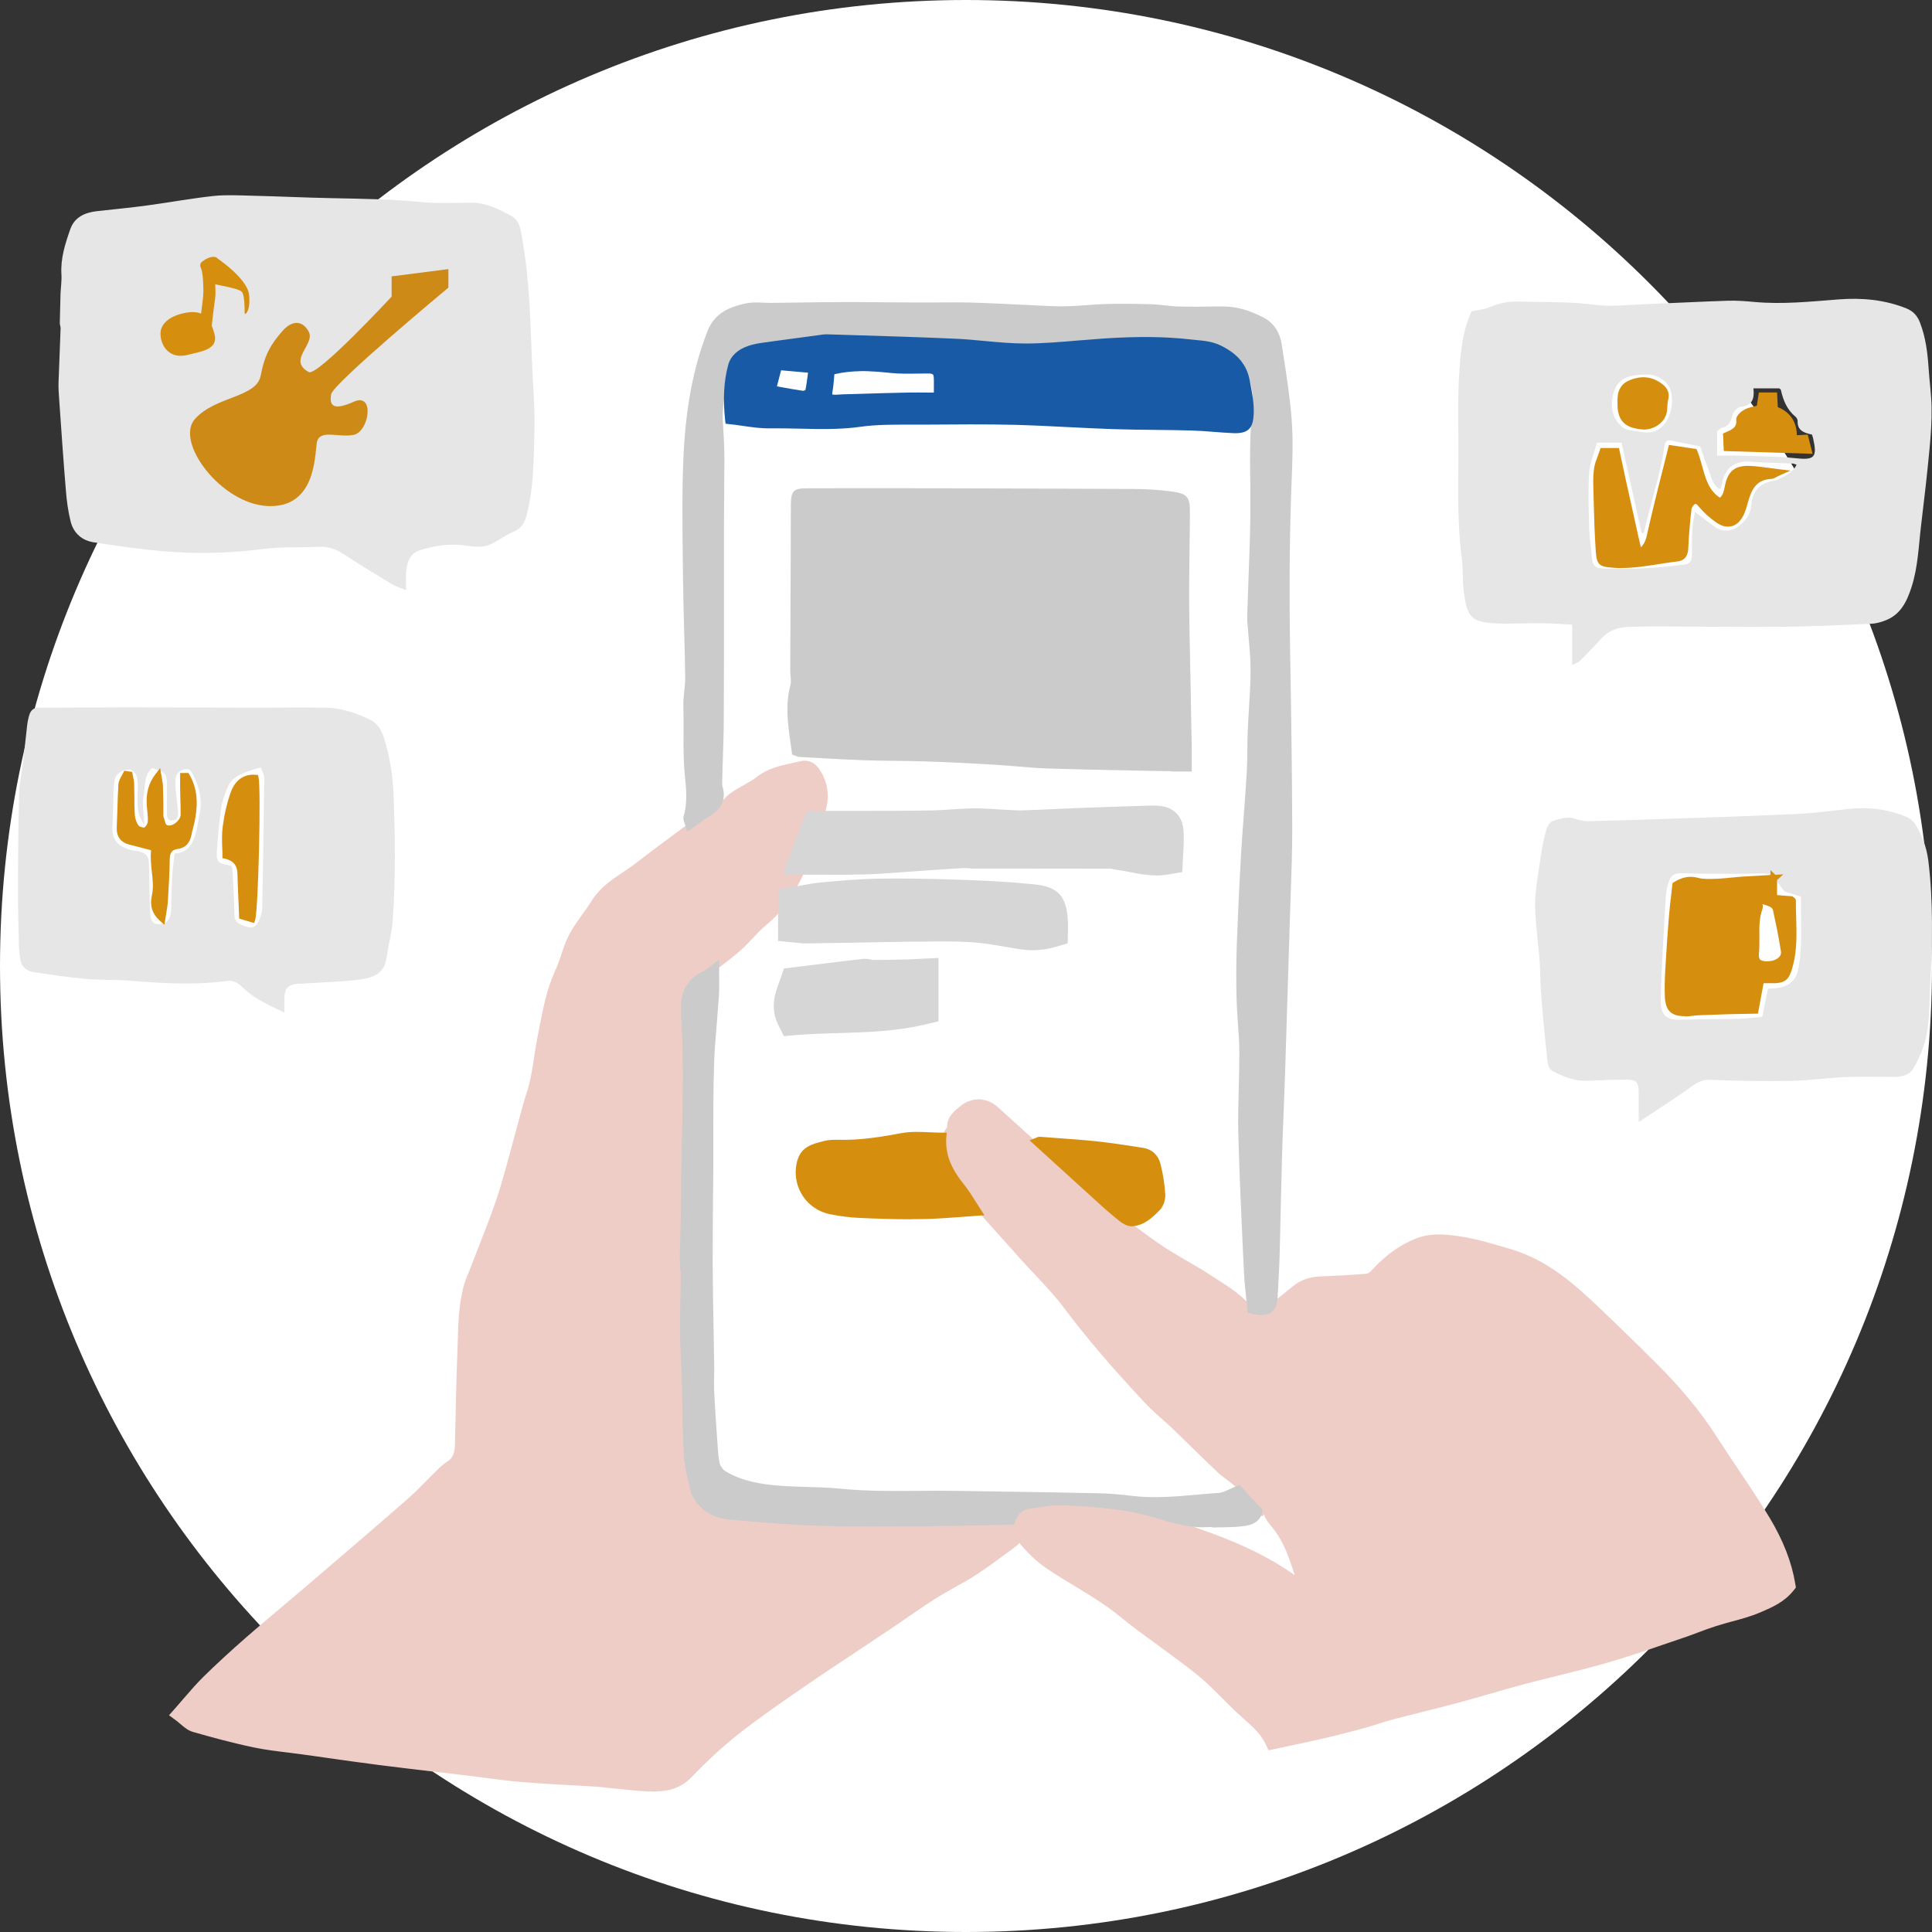 <svg width="100" height="100" viewBox="0 0 100 100" fill="none" xmlns="http://www.w3.org/2000/svg">
<rect x="0" y="0" width="100" height="100" fill="#333333" stroke="none"/>
<g clip-path="url(#clip0_2769_19706)">
<path d="M50 100C77.614 100 100 77.614 100 50C100 22.386 77.614 0 50 0C22.386 0 0 22.386 0 50C0 77.614 22.386 100 50 100Z" fill="white"/>
<path d="M40.733 46.489C40.903 47.145 40.477 47.732 40.957 48.346C41.356 48.314 41.851 48.26 42.346 48.244C43.464 48.207 44.583 48.196 45.701 48.159C46.483 48.132 47.266 48.095 48.049 48.057C49.492 47.993 50.919 48.148 52.335 48.426C53.086 48.575 53.842 48.607 54.662 48.479C54.662 47.785 54.763 47.113 54.369 46.42C53.389 46.345 52.383 46.26 51.377 46.19C50.471 46.126 49.561 46.073 48.651 46.03C48.209 46.009 47.761 46.003 47.314 46.019C46.031 46.068 44.742 46.126 43.459 46.196C42.953 46.222 42.453 46.302 41.947 46.34C41.654 46.361 41.361 46.34 41.026 46.34C41.042 46.174 41.026 46.073 41.058 45.987C41.191 45.683 41.335 45.379 41.478 45.08C41.617 44.792 41.809 44.59 42.165 44.638C42.479 44.68 42.788 44.718 43.102 44.755C43.209 44.766 43.315 44.787 43.416 44.776C44.95 44.654 46.483 44.494 48.022 44.419C49.396 44.349 50.775 44.371 52.154 44.371C54.039 44.371 55.924 44.365 57.809 44.413C58.479 44.429 59.14 44.611 59.805 44.718C59.949 44.739 60.098 44.766 60.247 44.776C60.529 44.798 60.748 44.622 60.721 44.387C60.652 43.709 60.902 42.984 60.386 42.269C59.986 42.269 59.523 42.237 59.065 42.274C56.935 42.461 54.795 42.418 52.665 42.487C51.355 42.53 50.04 42.477 48.73 42.504C47.676 42.525 46.622 42.626 45.562 42.648C44.551 42.674 43.534 42.68 42.57 42.445C42.618 41.938 42.682 41.436 42.698 40.94C42.703 40.721 42.639 40.481 42.554 40.273C42.288 39.628 42.123 39.558 41.452 39.564C40.568 39.574 39.833 39.975 39.109 40.417C38.646 40.706 38.172 40.978 37.629 41.298C37.575 40.919 37.501 40.609 37.496 40.305C37.485 38.379 37.48 36.448 37.496 34.522C37.506 33.321 37.586 32.121 37.602 30.921C37.613 30.424 37.538 29.933 37.522 29.437C37.517 29.165 37.565 28.893 37.57 28.616C37.613 26.69 37.65 24.758 37.693 22.832C37.693 22.624 37.719 22.416 37.73 22.176C38.108 22.197 38.459 22.219 38.811 22.229C39.886 22.261 40.967 22.336 42.038 22.315C43.134 22.288 44.226 22.139 45.323 22.096C46.425 22.048 47.527 22.043 48.629 22.064C50.237 22.091 51.845 22.16 53.448 22.208C53.975 22.224 54.507 22.208 55.035 22.235C57.697 22.379 60.364 22.469 63.032 22.496C63.474 22.496 63.91 22.592 64.395 22.645C64.411 22.838 64.432 23.024 64.432 23.206C64.432 25.43 64.517 27.666 64.4 29.886C64.272 32.265 64.571 34.629 64.443 37.008C64.363 38.465 64.379 39.932 64.315 41.388C64.214 43.592 64.043 45.79 63.974 47.988C63.916 49.813 63.964 51.638 63.969 53.462C63.974 55.922 63.969 58.381 64.001 60.841C64.012 61.748 64.118 62.65 64.161 63.551C64.209 64.608 64.23 65.669 64.262 66.731C64.262 66.912 64.262 67.089 64.262 67.307C62.526 65.936 60.588 64.933 58.852 63.685C59.225 63.445 59.544 63.231 59.874 63.034C60.423 62.708 60.54 62.207 60.513 61.62C60.487 60.937 60.423 60.281 60.002 59.694C59.587 59.112 58.948 59.118 58.368 59C57.787 58.888 57.191 58.861 56.605 58.813C55.594 58.739 54.582 58.654 53.565 58.621C53.032 58.605 52.633 58.408 52.292 58.024C52.111 57.821 51.898 57.645 51.707 57.448C51.382 57.106 51.02 56.935 50.519 57.037C49.976 57.149 49.433 57.298 49.225 57.837C48.986 58.451 48.549 58.509 48.017 58.493C47.064 58.461 46.121 58.552 45.174 58.723C44.535 58.84 43.864 58.792 43.209 58.792C42.692 58.792 42.218 58.936 41.739 59.112C41.425 59.23 41.255 59.454 41.148 59.721C40.776 60.654 40.829 61.588 41.484 62.351C41.787 62.708 42.314 62.964 42.783 63.071C43.496 63.242 44.247 63.306 44.982 63.306C46.654 63.306 48.326 63.242 49.998 63.21C50.333 63.205 50.679 63.205 51.009 63.263C51.196 63.295 51.403 63.423 51.531 63.567C52.575 64.725 53.623 65.877 54.635 67.062C55.306 67.846 55.881 68.716 56.568 69.49C57.883 70.973 59.102 72.536 60.609 73.843C61.387 74.521 62.111 75.257 62.861 75.966C63.016 76.111 63.197 76.228 63.33 76.388C63.426 76.5 63.554 76.697 63.511 76.788C63.463 76.9 63.261 76.991 63.112 77.007C62.59 77.071 62.057 77.103 61.536 77.151C59.459 77.354 57.393 77.215 55.327 77.028C54.736 76.975 54.14 77.018 53.549 77.018C51.11 77.018 48.677 77.044 46.239 77.002C44.545 76.97 42.857 76.874 41.17 76.746C40.27 76.676 39.375 76.505 38.486 76.34C37.608 76.175 37.341 75.78 37.304 74.883C37.267 73.976 37.15 73.075 37.102 72.168C37.07 71.533 37.107 70.898 37.102 70.263C37.075 68.545 37.017 66.827 37.011 65.109C37.006 63.434 37.054 61.764 37.064 60.089C37.075 58.44 37.048 56.786 37.08 55.138C37.102 54.124 37.197 53.11 37.251 52.096C37.283 51.483 37.315 50.869 37.315 50.261C37.315 49.978 37.416 49.807 37.618 49.621C38.507 48.788 39.38 47.929 40.254 47.076C40.403 46.932 40.515 46.75 40.722 46.494L40.733 46.489ZM61.536 40.487C61.584 40.465 61.637 40.444 61.685 40.428C61.717 40.252 61.781 40.081 61.775 39.905C61.743 37.937 61.701 35.968 61.669 33.999C61.648 32.628 61.637 31.257 61.632 29.88C61.626 28.568 61.637 27.25 61.632 25.937C61.632 25.516 61.456 25.313 61.051 25.249C60.657 25.185 60.252 25.121 59.853 25.116C56.744 25.084 53.629 25.057 50.519 25.046C48.336 25.041 46.159 25.068 43.976 25.062C43.156 25.062 42.325 25.18 41.521 24.924C41.308 24.854 41.084 24.924 40.967 25.132C40.855 25.324 40.717 25.543 40.712 25.751C40.685 26.658 40.701 27.57 40.706 28.477C40.706 30.552 40.717 32.628 40.717 34.703C40.717 35.952 40.696 37.2 40.717 38.449C40.738 39.457 40.909 39.489 41.713 39.329C41.755 39.318 41.798 39.329 41.84 39.329C43.273 39.388 44.705 39.462 46.143 39.505C47.41 39.542 48.682 39.542 49.95 39.574C51.031 39.606 52.106 39.649 53.187 39.708C53.97 39.751 54.747 39.841 55.524 39.868C57.084 39.926 58.65 39.959 60.215 40.012C60.694 40.028 61.19 40.028 61.546 40.481L61.536 40.487ZM47.958 50.272C47.101 50.272 46.35 50.272 45.594 50.272C45.174 50.272 44.748 50.282 44.327 50.309C43.337 50.368 42.346 50.442 41.361 50.512C41.276 50.517 41.18 50.496 41.111 50.522C41.005 50.571 40.855 50.629 40.824 50.72C40.594 51.365 40.477 52.027 40.584 52.715C40.621 52.966 40.791 53.067 41.042 53.03C41.287 52.993 41.537 52.934 41.787 52.934C42.921 52.95 44.05 52.79 45.19 52.822C46.041 52.843 46.899 52.619 47.751 52.496C47.868 52.48 47.98 52.411 48.113 52.363C48.065 51.659 48.017 50.992 47.969 50.272H47.958Z" fill="white"/>
<path d="M9.425 88.713C9.931 88.142 10.367 87.603 10.857 87.118C11.576 86.413 12.321 85.736 13.083 85.069C14.078 84.199 15.095 83.361 16.096 82.502C17.875 80.982 19.653 79.461 21.416 77.925C21.905 77.498 22.353 77.012 22.821 76.554C23.002 76.377 23.178 76.185 23.391 76.052C23.86 75.759 23.998 75.316 24.014 74.814C24.056 73.331 24.067 71.848 24.131 70.37C24.184 69.148 24.136 67.91 24.445 66.71C24.52 66.427 24.648 66.155 24.754 65.878C25.217 64.661 25.718 63.455 26.138 62.223C26.495 61.166 26.761 60.078 27.065 59.006C27.288 58.216 27.48 57.416 27.73 56.637C28.018 55.746 28.076 54.818 28.252 53.91C28.481 52.742 28.657 51.542 29.163 50.437C29.365 50 29.503 49.53 29.669 49.071C29.961 48.244 30.574 47.615 31.026 46.884C31.559 46.025 32.432 45.651 33.167 45.081C34.093 44.36 35.046 43.667 35.989 42.962C36.292 42.738 36.585 42.488 36.915 42.306C37.075 42.215 37.309 42.258 37.549 42.237C37.655 41.687 38.092 41.41 38.55 41.148C38.858 40.972 39.183 40.807 39.46 40.588C40.072 40.113 40.813 40.039 41.526 39.863C41.776 39.799 41.925 39.905 42.053 40.097C42.479 40.738 42.49 41.453 42.208 42.103C41.867 42.893 41.776 43.752 41.425 44.536C40.924 45.667 40.36 46.724 39.38 47.529C38.843 47.967 38.422 48.543 37.889 48.986C37.176 49.578 36.42 50.117 35.664 50.656C35.264 50.944 35.057 51.237 35.062 51.792C35.094 55.335 35.051 58.878 35.062 62.415C35.073 65.333 35.137 68.257 35.163 71.176C35.169 71.981 35.105 72.787 35.11 73.593C35.11 74.782 35.243 75.961 35.531 77.114C35.712 77.834 36.132 78.309 36.894 78.538C37.852 78.826 38.827 78.954 39.817 78.997C41.228 79.056 42.639 79.082 44.05 79.109C45.424 79.136 46.803 79.152 48.176 79.152C49.401 79.152 50.626 79.13 51.855 79.12C51.983 79.12 52.122 79.093 52.234 79.13C52.335 79.162 52.462 79.259 52.484 79.349C52.505 79.44 52.431 79.589 52.351 79.653C51.675 80.155 51.004 80.667 50.295 81.126C49.609 81.569 48.868 81.931 48.176 82.369C47.356 82.887 46.568 83.457 45.764 83.996C44.295 84.978 42.815 85.944 41.356 86.941C40.195 87.736 39.034 88.537 37.932 89.406C37.059 90.095 36.239 90.863 35.467 91.668C35.025 92.127 34.503 92.266 33.955 92.261C33.135 92.261 32.309 92.133 31.489 92.063C31.319 92.047 31.154 92.021 30.984 92.01C29.652 91.925 28.321 91.871 26.996 91.759C26.026 91.679 25.068 91.524 24.104 91.407C22.635 91.231 21.165 91.066 19.696 90.879C18.359 90.708 17.023 90.511 15.686 90.324C14.872 90.212 14.046 90.143 13.237 89.972C12.188 89.753 11.15 89.476 10.122 89.182C9.883 89.113 9.691 88.878 9.425 88.686V88.713Z" fill="#EFCDC7"/>
<path d="M33.97 92.735H33.949C33.347 92.735 32.74 92.666 32.16 92.607C31.92 92.581 31.686 92.559 31.446 92.538C31.372 92.533 31.297 92.522 31.223 92.511C31.132 92.501 31.042 92.49 30.956 92.485C30.53 92.458 30.105 92.431 29.673 92.41C28.784 92.362 27.863 92.309 26.958 92.234C26.308 92.181 25.653 92.09 25.02 92.01C24.695 91.967 24.375 91.924 24.051 91.887C23.523 91.823 22.996 91.764 22.464 91.7C21.521 91.588 20.579 91.482 19.637 91.359C18.705 91.242 17.773 91.108 16.841 90.975L15.622 90.804C15.377 90.772 15.127 90.74 14.877 90.708C14.307 90.639 13.721 90.569 13.141 90.447C12.007 90.212 10.915 89.908 9.994 89.646C9.738 89.572 9.547 89.412 9.366 89.257C9.296 89.198 9.227 89.139 9.153 89.081L8.748 88.782L9.083 88.403C9.243 88.222 9.392 88.051 9.541 87.875C9.872 87.491 10.186 87.128 10.532 86.787C11.187 86.146 11.895 85.49 12.773 84.722C13.375 84.199 13.982 83.681 14.594 83.169C14.994 82.833 15.393 82.492 15.792 82.156L16.314 81.707C17.917 80.336 19.52 78.965 21.106 77.578C21.41 77.311 21.692 77.028 21.99 76.724C22.155 76.553 22.32 76.388 22.491 76.223L22.586 76.127C22.741 75.972 22.922 75.796 23.14 75.662C23.417 75.492 23.534 75.241 23.545 74.803C23.561 74.217 23.577 73.63 23.587 73.037C23.609 72.141 23.625 71.245 23.662 70.349C23.673 70.087 23.678 69.82 23.689 69.559C23.715 68.588 23.736 67.585 23.992 66.592C24.051 66.363 24.136 66.155 24.221 65.952C24.253 65.872 24.29 65.792 24.317 65.712C24.461 65.339 24.604 64.971 24.748 64.602C25.073 63.775 25.408 62.922 25.696 62.073C25.946 61.337 26.154 60.563 26.356 59.817C26.441 59.502 26.526 59.192 26.612 58.878C26.686 58.611 26.761 58.339 26.83 58.072C26.968 57.554 27.112 57.016 27.282 56.493C27.458 55.949 27.543 55.383 27.634 54.791C27.682 54.465 27.73 54.14 27.794 53.82C27.831 53.638 27.863 53.457 27.9 53.27C28.092 52.267 28.289 51.227 28.736 50.24C28.875 49.941 28.981 49.626 29.093 49.29C29.136 49.162 29.178 49.039 29.221 48.917C29.439 48.303 29.801 47.807 30.147 47.321C30.317 47.092 30.472 46.868 30.616 46.638C31.047 45.945 31.649 45.545 32.229 45.155C32.442 45.011 32.66 44.872 32.863 44.712C33.544 44.184 34.236 43.667 34.934 43.154L35.695 42.589C35.77 42.535 35.844 42.477 35.919 42.418C36.153 42.237 36.398 42.05 36.675 41.895C36.851 41.799 37.032 41.783 37.197 41.778C37.442 41.234 37.953 40.946 38.309 40.743L38.496 40.636C38.741 40.498 38.97 40.369 39.167 40.215C39.736 39.772 40.37 39.633 40.988 39.5C41.126 39.468 41.265 39.441 41.403 39.404C41.691 39.334 42.101 39.35 42.42 39.831C42.91 40.562 42.979 41.431 42.617 42.274C42.463 42.632 42.367 43.005 42.26 43.405C42.148 43.837 42.026 44.28 41.834 44.712C41.254 46.02 40.663 47.055 39.662 47.876C39.412 48.079 39.183 48.324 38.943 48.581C38.703 48.837 38.453 49.098 38.171 49.333C37.479 49.909 36.744 50.437 36.025 50.949L35.919 51.029C35.599 51.259 35.509 51.429 35.509 51.787C35.525 53.793 35.52 55.826 35.514 57.794C35.514 59.331 35.504 60.873 35.514 62.41C35.52 64.101 35.546 65.792 35.567 67.483C35.583 68.71 35.605 69.943 35.615 71.17C35.615 71.592 35.605 72.013 35.589 72.435C35.573 72.819 35.562 73.203 35.562 73.587C35.562 74.787 35.7 75.935 35.967 77.002C36.111 77.583 36.435 77.925 37.021 78.101C37.852 78.351 38.767 78.496 39.827 78.538C41.27 78.597 42.745 78.624 44.049 78.65C45.54 78.677 46.887 78.693 48.17 78.693C49.012 78.693 49.853 78.682 50.694 78.672L51.924 78.656C52.041 78.65 52.201 78.64 52.371 78.693C52.6 78.768 52.861 78.97 52.92 79.248C52.984 79.541 52.813 79.872 52.611 80.016L52.297 80.251C51.727 80.672 51.142 81.11 50.529 81.51C50.162 81.75 49.773 81.963 49.4 82.171C49.07 82.358 48.724 82.55 48.405 82.753C47.894 83.079 47.382 83.431 46.887 83.772C46.594 83.975 46.302 84.178 46.003 84.375C45.487 84.722 44.976 85.063 44.459 85.405C43.506 86.04 42.548 86.669 41.605 87.32C40.482 88.094 39.316 88.894 38.208 89.769C37.42 90.393 36.627 91.119 35.791 91.989C35.317 92.479 34.721 92.719 33.97 92.719V92.735ZM10.079 88.659C10.143 88.713 10.202 88.755 10.244 88.766C11.149 89.022 12.22 89.316 13.327 89.55C13.865 89.662 14.435 89.732 14.988 89.801C15.244 89.833 15.494 89.865 15.744 89.897L16.969 90.068C17.895 90.201 18.822 90.329 19.754 90.447C20.691 90.569 21.633 90.676 22.57 90.788C23.098 90.852 23.63 90.911 24.157 90.975C24.487 91.012 24.812 91.06 25.137 91.103C25.76 91.188 26.399 91.274 27.032 91.327C27.927 91.402 28.843 91.455 29.727 91.503C30.158 91.53 30.584 91.551 31.015 91.578C31.122 91.583 31.228 91.599 31.329 91.61C31.398 91.615 31.462 91.626 31.532 91.631C31.776 91.652 32.016 91.679 32.261 91.706C32.847 91.77 33.4 91.828 33.959 91.828C34.481 91.834 34.833 91.69 35.136 91.375C36.004 90.479 36.824 89.726 37.644 89.075C38.778 88.179 39.955 87.374 41.089 86.589C42.037 85.938 43 85.303 43.959 84.668C44.475 84.327 44.986 83.986 45.503 83.644C45.796 83.447 46.089 83.249 46.376 83.046C46.877 82.7 47.398 82.342 47.925 82.011C48.266 81.793 48.623 81.595 48.964 81.403C49.326 81.201 49.693 80.992 50.039 80.768C50.598 80.406 51.147 80 51.679 79.605L50.705 79.616C49.858 79.627 49.017 79.637 48.17 79.637C46.887 79.637 45.535 79.621 44.039 79.595C42.729 79.568 41.249 79.541 39.795 79.483C38.656 79.434 37.665 79.28 36.76 79.008C35.871 78.741 35.306 78.149 35.088 77.252C34.806 76.116 34.662 74.894 34.657 73.624C34.657 73.23 34.668 72.835 34.684 72.435C34.7 72.029 34.715 71.618 34.71 71.207C34.7 69.98 34.684 68.753 34.662 67.526C34.636 65.829 34.614 64.138 34.609 62.442C34.604 60.9 34.609 59.358 34.609 57.816C34.614 55.847 34.62 53.814 34.604 51.819C34.598 51.157 34.833 50.709 35.397 50.304L35.504 50.224C36.206 49.722 36.931 49.205 37.591 48.65C37.83 48.447 38.049 48.218 38.283 47.972C38.533 47.706 38.794 47.433 39.087 47.188C39.95 46.484 40.477 45.55 41.004 44.36C41.169 43.992 41.27 43.603 41.382 43.187C41.494 42.776 41.605 42.349 41.781 41.933C41.946 41.543 42.063 40.956 41.664 40.359C41.632 40.311 41.611 40.295 41.611 40.295C41.478 40.348 41.328 40.38 41.185 40.412C40.647 40.529 40.141 40.642 39.731 40.956C39.481 41.154 39.209 41.303 38.949 41.453L38.767 41.554C38.336 41.799 38.049 41.986 37.985 42.328L37.921 42.669L37.58 42.701C37.49 42.712 37.399 42.712 37.314 42.712C37.245 42.712 37.149 42.712 37.117 42.722C36.914 42.834 36.707 42.994 36.489 43.165C36.409 43.224 36.334 43.282 36.254 43.341L35.493 43.907C34.806 44.419 34.114 44.926 33.438 45.454C33.214 45.63 32.974 45.785 32.751 45.94C32.229 46.286 31.734 46.617 31.409 47.14C31.249 47.396 31.074 47.641 30.903 47.876C30.578 48.324 30.27 48.751 30.094 49.237C30.051 49.359 30.009 49.477 29.966 49.599C29.849 49.941 29.732 50.293 29.572 50.635C29.167 51.515 28.992 52.459 28.8 53.452C28.763 53.638 28.731 53.825 28.694 54.007C28.635 54.316 28.587 54.625 28.539 54.935C28.449 55.538 28.353 56.167 28.156 56.786C27.996 57.288 27.852 57.81 27.719 58.323C27.645 58.595 27.575 58.867 27.495 59.139C27.41 59.449 27.325 59.758 27.24 60.067C27.032 60.83 26.825 61.615 26.564 62.377C26.271 63.247 25.93 64.112 25.605 64.944C25.462 65.312 25.318 65.68 25.174 66.048C25.142 66.139 25.105 66.224 25.068 66.315C24.993 66.496 24.924 66.662 24.881 66.827C24.652 67.718 24.631 68.625 24.61 69.585C24.604 69.852 24.594 70.124 24.583 70.391C24.546 71.282 24.524 72.168 24.509 73.059C24.498 73.651 24.482 74.238 24.466 74.83C24.445 75.577 24.168 76.105 23.63 76.441C23.502 76.521 23.374 76.65 23.236 76.783L23.135 76.884C22.97 77.044 22.81 77.204 22.645 77.37C22.347 77.668 22.038 77.983 21.708 78.271C20.116 79.659 18.513 81.03 16.905 82.406L16.383 82.855C15.984 83.196 15.579 83.537 15.18 83.874C14.573 84.386 13.966 84.892 13.37 85.415C12.507 86.173 11.804 86.819 11.165 87.443C10.841 87.758 10.542 88.11 10.223 88.478C10.17 88.537 10.122 88.595 10.069 88.659H10.079Z" fill="#EFCDC7"/>
<path d="M65.933 90.1C65.614 89.417 65.081 88.974 64.559 88.51C63.899 87.923 63.308 87.261 62.653 86.669C62.153 86.221 61.604 85.821 61.066 85.415C60.124 84.706 59.144 84.044 58.234 83.297C57.036 82.31 55.646 81.633 54.379 80.763C53.868 80.411 53.415 79.941 53.016 79.461C52.606 78.96 52.846 78.341 53.474 78.175C53.841 78.079 54.23 78.042 54.608 78.042C56.216 78.031 57.813 78.207 59.384 78.554C59.794 78.645 60.151 78.97 60.566 79.077C61.035 79.2 61.461 79.413 61.913 79.568C63.627 80.165 65.289 80.87 66.78 81.931C66.961 82.065 67.179 82.15 67.387 82.262C67.6 81.953 67.557 81.718 67.456 81.414C67.174 80.55 66.897 79.691 66.343 78.954C66.082 78.608 65.699 78.309 65.821 77.775C65.837 77.706 65.731 77.605 65.651 77.466C65.528 77.599 65.443 77.701 65.326 77.829C64.948 77.402 64.602 76.98 64.213 76.596C63.952 76.335 63.612 76.148 63.345 75.892C62.579 75.166 61.833 74.419 61.066 73.688C60.566 73.208 60.023 72.771 59.549 72.269C58.111 70.727 56.716 69.148 55.449 67.457C54.757 66.534 53.916 65.728 53.144 64.864C52.888 64.581 52.638 64.298 52.382 64.01C51.786 63.333 51.152 62.682 50.604 61.967C50.157 61.385 49.763 60.756 49.438 60.099C49.188 59.598 48.985 59.022 49.512 58.52C49.39 58.088 49.715 57.875 49.976 57.661C50.423 57.288 50.929 57.304 51.355 57.682C52.233 58.472 53.101 59.273 53.985 60.057C54.991 60.953 55.998 61.855 57.036 62.714C57.904 63.434 58.793 64.133 59.719 64.773C60.603 65.381 61.567 65.867 62.462 66.454C63.127 66.891 63.83 67.281 64.373 67.9C64.581 68.134 64.98 68.225 65.315 68.321C65.438 68.359 65.629 68.236 65.757 68.14C66.258 67.756 66.742 67.35 67.232 66.955C67.557 66.694 67.924 66.576 68.34 66.555C69.16 66.523 69.985 66.486 70.805 66.411C70.986 66.395 71.194 66.256 71.321 66.112C71.939 65.429 72.647 64.869 73.51 64.538C73.797 64.426 74.122 64.373 74.426 64.373C75.682 64.389 76.864 64.752 78.062 65.115C79.92 65.675 81.284 66.907 82.625 68.198C83.552 69.089 84.478 69.986 85.389 70.893C86.539 72.034 87.593 73.262 88.472 74.633C89.366 76.031 90.34 77.38 91.198 78.805C91.805 79.813 92.284 80.902 92.475 82.076C92.055 82.604 91.469 82.833 90.921 83.068C90.213 83.372 89.435 83.516 88.701 83.756C88.062 83.964 87.444 84.22 86.81 84.434C85.554 84.855 84.302 85.303 83.03 85.671C81.619 86.077 80.187 86.392 78.765 86.765C77.631 87.069 76.507 87.416 75.373 87.72C74.26 88.019 73.142 88.286 72.03 88.579C71.481 88.723 70.949 88.915 70.406 89.065C69.713 89.251 69.021 89.428 68.324 89.588C67.546 89.769 66.764 89.924 65.922 90.105L65.933 90.1Z" fill="#EFCDC7"/>
<path d="M65.672 90.628L65.518 90.297C65.262 89.748 64.826 89.358 64.362 88.953L64.256 88.857C63.905 88.547 63.575 88.216 63.255 87.891C62.962 87.598 62.653 87.288 62.344 87.011C61.934 86.643 61.477 86.301 61.035 85.97L60.785 85.784C60.449 85.533 60.114 85.287 59.778 85.042C59.166 84.599 58.538 84.14 57.941 83.65C57.233 83.068 56.424 82.577 55.646 82.108C55.141 81.803 54.619 81.489 54.118 81.142C53.634 80.811 53.16 80.352 52.665 79.749C52.377 79.397 52.287 78.97 52.414 78.57C52.547 78.165 52.904 77.85 53.362 77.727C53.735 77.631 54.15 77.583 54.603 77.578C56.227 77.567 57.861 77.743 59.48 78.101C59.757 78.159 59.996 78.293 60.209 78.41C60.374 78.501 60.534 78.586 60.678 78.624C60.997 78.709 61.29 78.826 61.572 78.938C61.732 79.002 61.892 79.066 62.057 79.125C63.59 79.659 65.374 80.363 67.014 81.531L66.998 81.478C66.727 80.651 66.471 79.877 65.976 79.216C65.933 79.157 65.885 79.098 65.837 79.04C65.694 78.869 65.518 78.661 65.417 78.394L65.326 78.496L64.986 78.117C64.868 77.989 64.757 77.855 64.645 77.727C64.389 77.434 64.15 77.156 63.889 76.9C63.777 76.788 63.633 76.682 63.484 76.575C63.33 76.463 63.175 76.345 63.026 76.207C62.589 75.796 62.163 75.38 61.732 74.958C61.402 74.638 61.077 74.318 60.747 73.998C60.561 73.817 60.369 73.646 60.172 73.475C59.847 73.187 59.517 72.888 59.208 72.557C57.457 70.679 56.184 69.18 55.077 67.702C54.619 67.089 54.07 66.507 53.543 65.947C53.293 65.68 53.043 65.413 52.798 65.141C52.542 64.859 52.287 64.57 52.036 64.288C51.861 64.09 51.685 63.893 51.504 63.695C51.078 63.226 50.636 62.735 50.237 62.218C49.773 61.615 49.364 60.958 49.023 60.276C48.858 59.939 48.437 59.091 49.023 58.344C49.007 57.827 49.39 57.517 49.608 57.336L49.678 57.277C50.295 56.765 51.051 56.776 51.653 57.309C52.036 57.656 52.42 58.003 52.803 58.349C53.293 58.798 53.783 59.24 54.278 59.678L54.73 60.078C55.572 60.825 56.44 61.599 57.318 62.324C58.34 63.167 59.182 63.813 59.97 64.357C60.433 64.677 60.934 64.971 61.423 65.253C61.849 65.499 62.286 65.755 62.707 66.032C62.824 66.107 62.941 66.182 63.053 66.256C63.622 66.619 64.213 66.998 64.709 67.558C64.804 67.67 65.092 67.75 65.326 67.814H65.347C65.374 67.804 65.417 67.782 65.47 67.74C65.816 67.473 66.157 67.195 66.492 66.923L66.934 66.566C67.318 66.256 67.781 66.091 68.308 66.07C69.176 66.032 69.959 65.995 70.752 65.926C70.784 65.926 70.89 65.867 70.975 65.776C71.71 64.965 72.482 64.41 73.34 64.085C73.675 63.957 74.058 63.898 74.426 63.893C75.714 63.909 76.923 64.272 78.094 64.624L78.19 64.65C80.112 65.227 81.475 66.438 82.94 67.841C83.775 68.641 84.755 69.591 85.708 70.541C87.007 71.832 88.035 73.08 88.855 74.361C89.212 74.916 89.579 75.465 89.947 76.015C90.495 76.831 91.065 77.679 91.587 78.544C92.3 79.733 92.737 80.854 92.923 81.974L92.955 82.172L92.827 82.332C92.359 82.918 91.741 83.185 91.198 83.42L91.097 83.463C90.623 83.665 90.128 83.799 89.648 83.927C89.377 84.002 89.1 84.076 88.834 84.162C88.498 84.268 88.168 84.391 87.843 84.514C87.545 84.626 87.247 84.738 86.949 84.834L86.102 85.122C85.139 85.453 84.148 85.789 83.147 86.077C82.306 86.317 81.443 86.531 80.613 86.739C80.032 86.883 79.452 87.021 78.877 87.176C78.286 87.331 77.706 87.502 77.12 87.672C76.577 87.827 76.034 87.987 75.491 88.131C74.889 88.291 74.282 88.446 73.68 88.595C73.169 88.723 72.658 88.851 72.147 88.985C71.87 89.059 71.593 89.145 71.322 89.23C71.055 89.316 70.794 89.396 70.523 89.47C69.788 89.668 69.101 89.844 68.425 89.999C67.877 90.126 67.328 90.239 66.764 90.361L65.662 90.596L65.672 90.628ZM54.752 78.496C54.704 78.496 54.656 78.496 54.608 78.496C54.23 78.496 53.884 78.538 53.586 78.613C53.426 78.656 53.314 78.741 53.277 78.853C53.24 78.976 53.304 79.088 53.367 79.162C53.809 79.701 54.225 80.096 54.635 80.379C55.114 80.71 55.625 81.014 56.115 81.313C56.924 81.803 57.76 82.305 58.522 82.934C59.097 83.409 59.72 83.858 60.316 84.29C60.657 84.54 61.003 84.786 61.338 85.042L61.589 85.229C62.046 85.57 62.52 85.928 62.962 86.323C63.292 86.616 63.606 86.931 63.91 87.235C64.219 87.544 64.543 87.87 64.868 88.158L64.975 88.254C65.406 88.633 65.848 89.028 66.178 89.577L66.588 89.492C67.153 89.374 67.696 89.257 68.233 89.134C68.899 88.979 69.575 88.809 70.299 88.617C70.555 88.547 70.81 88.467 71.066 88.387C71.353 88.296 71.641 88.206 71.929 88.131C72.445 87.998 72.956 87.864 73.473 87.736C74.074 87.587 74.671 87.438 75.272 87.272C75.81 87.128 76.348 86.973 76.886 86.813C77.477 86.643 78.068 86.472 78.664 86.312C79.244 86.157 79.83 86.013 80.416 85.869C81.241 85.666 82.093 85.458 82.918 85.218C83.893 84.935 84.878 84.599 85.831 84.279L86.677 83.991C86.97 83.895 87.258 83.788 87.545 83.676C87.886 83.548 88.227 83.42 88.573 83.308C88.855 83.217 89.143 83.137 89.43 83.063C89.899 82.934 90.341 82.817 90.756 82.641L90.857 82.598C91.283 82.417 91.688 82.241 92.002 81.931C91.816 80.998 91.432 80.048 90.82 79.034C90.314 78.192 89.75 77.354 89.207 76.548C88.834 75.993 88.461 75.438 88.104 74.878C87.322 73.656 86.337 72.456 85.085 71.218C84.138 70.274 83.158 69.329 82.327 68.529C80.954 67.206 79.676 66.07 77.951 65.552L77.855 65.525C76.694 65.179 75.597 64.848 74.442 64.832C74.186 64.832 73.925 64.874 73.696 64.965C72.978 65.243 72.317 65.718 71.678 66.422C71.497 66.619 71.194 66.838 70.864 66.87C70.054 66.945 69.256 66.982 68.377 67.019C68.036 67.035 67.77 67.126 67.536 67.318L67.094 67.676C66.748 67.958 66.402 68.236 66.05 68.508C65.736 68.748 65.454 68.833 65.204 68.764L65.103 68.737C64.757 68.641 64.325 68.519 64.048 68.209C63.638 67.745 63.127 67.419 62.584 67.073C62.467 66.998 62.344 66.918 62.227 66.843C61.828 66.582 61.397 66.331 60.987 66.086C60.486 65.792 59.97 65.493 59.48 65.157C58.665 64.597 57.803 63.935 56.759 63.077C55.87 62.34 54.997 61.561 54.15 60.809L53.698 60.409C53.197 59.966 52.707 59.518 52.212 59.07C51.829 58.723 51.451 58.376 51.067 58.035C50.806 57.805 50.551 57.8 50.285 58.024L50.205 58.088C49.938 58.301 49.944 58.328 49.97 58.408L50.045 58.675L49.843 58.867C49.619 59.08 49.56 59.299 49.864 59.907C50.178 60.537 50.556 61.14 50.982 61.7C51.36 62.191 51.786 62.66 52.201 63.119C52.382 63.317 52.563 63.519 52.739 63.717C52.989 63.999 53.245 64.282 53.495 64.565C53.735 64.832 53.98 65.093 54.225 65.355C54.773 65.936 55.337 66.534 55.827 67.19C56.914 68.641 58.165 70.114 59.895 71.965C60.172 72.264 60.476 72.536 60.8 72.824C61.003 73.005 61.2 73.182 61.397 73.368C61.732 73.689 62.062 74.009 62.392 74.334C62.818 74.75 63.239 75.166 63.676 75.572C63.782 75.673 63.915 75.769 64.048 75.871C64.219 75.993 64.389 76.127 64.554 76.287C64.831 76.564 65.097 76.863 65.347 77.156L65.752 76.708L66.066 77.258C66.088 77.29 66.109 77.322 66.125 77.349C66.205 77.46 66.338 77.653 66.279 77.898C66.231 78.09 66.311 78.207 66.551 78.485C66.609 78.554 66.668 78.624 66.721 78.698C67.307 79.477 67.6 80.368 67.882 81.227L67.903 81.291C68.015 81.638 68.111 82.054 67.775 82.545L67.541 82.881L67.179 82.689C67.115 82.657 67.051 82.625 66.993 82.593C66.838 82.518 66.679 82.438 66.524 82.326C64.969 81.217 63.25 80.539 61.775 80.022C61.599 79.957 61.423 79.888 61.248 79.819C60.981 79.712 60.726 79.605 60.465 79.541C60.209 79.477 59.986 79.349 59.789 79.243C59.613 79.147 59.448 79.056 59.304 79.024C57.803 78.688 56.28 78.522 54.773 78.522L54.752 78.496Z" fill="#EFCDC7"/>
<path d="M64.799 67.766C64.74 67.153 64.655 66.507 64.623 65.856C64.511 63.461 64.394 61.07 64.33 58.675C64.293 57.282 64.394 55.885 64.383 54.487C64.378 53.558 64.266 52.63 64.24 51.702C64.213 50.768 64.219 49.834 64.25 48.901C64.304 47.353 64.378 45.806 64.469 44.264C64.554 42.829 64.676 41.399 64.762 39.969C64.804 39.233 64.783 38.491 64.815 37.755C64.857 36.741 64.964 35.728 64.964 34.714C64.964 33.85 64.847 32.985 64.793 32.121C64.778 31.854 64.799 31.582 64.809 31.31C64.863 29.427 64.975 27.543 64.953 25.655C64.943 24.668 64.927 23.681 64.953 22.694C64.969 22.059 65.033 21.429 65.076 20.794C65.118 20.074 64.847 19.428 64.586 18.783C64.543 18.671 64.453 18.559 64.352 18.489C63.633 17.961 62.898 17.518 61.95 17.486C60.087 17.428 58.218 17.278 56.365 17.529C54.65 17.758 52.941 17.732 51.227 17.657C50.343 17.62 49.459 17.513 48.575 17.465C47.729 17.417 46.882 17.417 46.041 17.38C45.583 17.358 45.12 17.252 44.667 17.267C43.533 17.31 42.404 17.406 41.27 17.47C40.828 17.497 40.381 17.47 39.939 17.508C39.268 17.572 38.597 17.63 38.065 18.137C37.751 18.441 37.511 18.756 37.463 19.21C37.373 20.085 37.138 20.97 37.197 21.834C37.239 22.47 37.277 23.104 37.277 23.739C37.277 24.833 37.255 25.932 37.25 27.026C37.245 30.376 37.25 33.727 37.234 37.078C37.229 38.235 37.175 39.393 37.149 40.551C37.149 40.615 37.154 40.679 37.175 40.737C37.362 41.362 37.096 41.767 36.563 42.071C36.281 42.231 36.02 42.44 35.701 42.664C35.658 42.504 35.583 42.381 35.61 42.29C35.828 41.559 35.748 40.796 35.679 40.087C35.562 38.897 35.642 37.718 35.605 36.533C35.589 36.053 35.706 35.568 35.695 35.082C35.669 33.289 35.594 31.497 35.578 29.704C35.562 27.65 35.509 25.591 35.61 23.542C35.717 21.392 36.036 19.263 36.829 17.225C37.165 16.36 37.868 16.104 38.629 15.928C39.034 15.838 39.47 15.907 39.896 15.902C41.142 15.886 42.393 15.859 43.639 15.859C44.827 15.859 46.009 15.875 47.196 15.88C48.17 15.88 49.139 15.859 50.114 15.88C51.131 15.902 52.142 15.971 53.16 16.014C53.814 16.04 54.469 16.094 55.119 16.083C55.832 16.072 56.546 15.982 57.259 15.96C58.021 15.939 58.788 15.944 59.549 15.971C60.033 15.987 60.513 16.078 60.997 16.094C61.775 16.115 62.552 16.099 63.324 16.094C64.043 16.094 64.692 16.328 65.31 16.654C65.794 16.905 66.039 17.364 66.119 17.876C66.311 19.151 66.529 20.426 66.63 21.712C66.71 22.763 66.673 23.83 66.63 24.886C66.508 27.895 66.503 30.899 66.556 33.908C66.609 36.896 66.652 39.884 66.662 42.872C66.662 44.44 66.588 46.009 66.54 47.572C66.46 50.261 66.375 52.945 66.29 55.634C66.242 57.074 66.172 58.515 66.13 59.955C66.077 61.705 66.05 63.461 66.002 65.211C65.986 65.824 65.933 66.432 65.912 67.046C65.885 67.777 65.635 67.958 64.815 67.755L64.799 67.766Z" fill="#CBCBCB"/>
<path d="M65.31 68.076C65.124 68.076 64.927 68.038 64.74 67.99L64.581 67.953L64.565 67.793C64.549 67.601 64.527 67.409 64.506 67.211C64.458 66.774 64.41 66.326 64.389 65.872L64.341 64.891C64.245 62.858 64.149 60.756 64.096 58.686C64.075 57.907 64.096 57.117 64.117 56.354C64.133 55.746 64.149 55.111 64.149 54.492C64.149 53.99 64.112 53.478 64.075 52.982C64.048 52.561 64.016 52.134 64.006 51.712C63.979 50.747 63.984 49.797 64.016 48.901C64.07 47.449 64.139 45.929 64.234 44.259C64.277 43.539 64.33 42.824 64.384 42.109C64.437 41.394 64.49 40.679 64.533 39.964C64.554 39.559 64.559 39.153 64.565 38.748C64.565 38.417 64.57 38.081 64.586 37.75C64.602 37.366 64.629 36.982 64.65 36.597C64.687 35.978 64.73 35.338 64.73 34.714C64.73 34.164 64.682 33.604 64.634 33.06C64.607 32.751 64.581 32.441 64.559 32.132C64.549 31.924 64.559 31.721 64.565 31.518L64.575 31.299C64.591 30.739 64.613 30.184 64.634 29.624C64.682 28.322 64.735 26.978 64.719 25.655V25.233C64.703 24.401 64.692 23.537 64.719 22.683C64.73 22.267 64.762 21.845 64.794 21.429C64.81 21.21 64.826 20.997 64.841 20.778C64.879 20.143 64.65 19.573 64.405 18.964L64.368 18.868C64.341 18.799 64.277 18.724 64.213 18.671C63.462 18.116 62.792 17.742 61.94 17.716C61.61 17.705 61.279 17.689 60.949 17.678C59.453 17.62 57.904 17.556 56.397 17.759C54.762 17.977 53.144 17.972 51.221 17.892C50.737 17.87 50.242 17.828 49.768 17.791C49.369 17.759 48.964 17.721 48.565 17.7C48.112 17.673 47.654 17.662 47.196 17.652C46.807 17.641 46.419 17.63 46.03 17.614C45.839 17.604 45.642 17.582 45.45 17.561C45.178 17.529 44.928 17.497 44.672 17.508C43.964 17.534 43.251 17.582 42.553 17.63C42.127 17.657 41.701 17.689 41.281 17.71C41.084 17.721 40.881 17.721 40.684 17.721C40.434 17.721 40.194 17.721 39.955 17.742C39.289 17.806 38.682 17.86 38.214 18.313C37.873 18.644 37.719 18.911 37.681 19.247C37.649 19.541 37.607 19.834 37.559 20.127C37.468 20.72 37.378 21.28 37.415 21.835C37.458 22.512 37.495 23.126 37.495 23.755C37.495 24.294 37.49 24.828 37.484 25.367C37.479 25.927 37.474 26.482 37.474 27.042C37.474 28.296 37.474 29.549 37.474 30.803C37.474 32.9 37.474 34.997 37.463 37.094C37.463 37.867 37.437 38.651 37.41 39.409C37.399 39.799 37.383 40.183 37.378 40.572C37.378 40.61 37.378 40.652 37.394 40.69C37.596 41.367 37.351 41.906 36.675 42.285C36.494 42.386 36.324 42.509 36.127 42.653C36.031 42.722 35.935 42.792 35.828 42.866L35.562 43.053L35.477 42.738C35.466 42.69 35.45 42.648 35.434 42.61C35.392 42.498 35.349 42.376 35.386 42.242C35.589 41.565 35.52 40.85 35.45 40.156C35.371 39.366 35.376 38.603 35.381 37.867C35.381 37.43 35.386 36.992 35.371 36.555C35.36 36.288 35.392 36.026 35.419 35.776C35.445 35.541 35.466 35.322 35.466 35.098C35.456 34.293 35.434 33.487 35.413 32.681C35.386 31.694 35.36 30.707 35.349 29.715L35.339 28.648C35.317 26.973 35.301 25.239 35.381 23.537C35.504 21.024 35.898 18.996 36.617 17.145C37.005 16.147 37.831 15.88 38.576 15.71C38.879 15.64 39.194 15.651 39.497 15.667C39.63 15.672 39.758 15.678 39.891 15.678L41.121 15.662C41.957 15.651 42.798 15.635 43.634 15.635C44.326 15.635 45.019 15.635 45.711 15.646C46.206 15.646 46.696 15.656 47.191 15.656C47.558 15.656 47.92 15.656 48.288 15.656C48.895 15.651 49.507 15.646 50.114 15.656C50.785 15.672 51.456 15.704 52.132 15.736C52.478 15.752 52.824 15.774 53.165 15.784L53.681 15.811C54.15 15.832 54.64 15.859 55.114 15.854C55.481 15.848 55.859 15.822 56.227 15.795C56.567 15.768 56.908 15.747 57.254 15.736C57.968 15.715 58.724 15.72 59.554 15.747C59.799 15.752 60.044 15.779 60.284 15.806C60.529 15.832 60.763 15.859 60.997 15.864C61.61 15.88 62.238 15.875 62.845 15.864H63.319C63.974 15.864 64.629 16.035 65.417 16.446C65.922 16.713 66.247 17.193 66.343 17.838L66.439 18.457C66.604 19.514 66.769 20.602 66.854 21.691C66.939 22.79 66.897 23.905 66.854 24.892C66.748 27.591 66.721 30.537 66.78 33.903C66.828 36.603 66.876 39.74 66.886 42.866C66.886 44.003 66.849 45.155 66.806 46.276C66.79 46.708 66.774 47.145 66.764 47.578C66.684 50.267 66.599 52.956 66.513 55.639C66.492 56.29 66.466 56.941 66.439 57.592C66.407 58.382 66.375 59.171 66.354 59.961C66.327 60.91 66.306 61.86 66.284 62.81C66.269 63.61 66.247 64.41 66.226 65.216C66.215 65.563 66.194 65.904 66.178 66.251C66.162 66.518 66.146 66.785 66.135 67.051C66.125 67.35 66.077 67.718 65.811 67.916C65.672 68.022 65.502 68.06 65.321 68.06L65.31 68.076ZM65.012 67.579C65.273 67.633 65.448 67.627 65.528 67.564C65.614 67.499 65.656 67.329 65.667 67.046C65.677 66.774 65.693 66.502 65.709 66.235C65.731 65.894 65.752 65.557 65.757 65.216C65.779 64.416 65.795 63.615 65.816 62.815C65.837 61.865 65.859 60.91 65.885 59.961C65.906 59.171 65.938 58.376 65.97 57.587C65.997 56.936 66.024 56.285 66.045 55.639C66.135 52.95 66.215 50.267 66.295 47.578C66.306 47.14 66.322 46.708 66.338 46.27C66.375 45.161 66.418 44.008 66.418 42.877C66.407 39.756 66.359 36.619 66.311 33.919C66.252 30.547 66.279 27.591 66.386 24.881C66.423 23.91 66.471 22.811 66.386 21.739C66.3 20.672 66.135 19.588 65.97 18.543L65.874 17.924C65.8 17.422 65.566 17.065 65.188 16.867C64.469 16.494 63.888 16.329 63.308 16.334H62.834C62.227 16.345 61.594 16.35 60.971 16.334C60.715 16.329 60.465 16.297 60.22 16.27C59.991 16.243 59.757 16.217 59.528 16.211C58.702 16.184 57.957 16.184 57.254 16.201C56.919 16.211 56.583 16.233 56.248 16.259C55.875 16.286 55.492 16.313 55.108 16.323C54.618 16.329 54.123 16.307 53.644 16.281L53.133 16.254C52.787 16.238 52.441 16.222 52.095 16.206C51.429 16.174 50.758 16.137 50.093 16.126C49.491 16.115 48.884 16.115 48.282 16.126C47.915 16.126 47.548 16.126 47.18 16.126C46.685 16.126 46.19 16.12 45.695 16.115C45.002 16.11 44.31 16.105 43.623 16.105C42.788 16.105 41.952 16.12 41.116 16.131L39.886 16.147C39.747 16.147 39.609 16.147 39.465 16.137C39.183 16.126 38.911 16.11 38.666 16.169C37.841 16.361 37.309 16.606 37.032 17.326C36.329 19.13 35.946 21.114 35.823 23.574C35.738 25.26 35.759 26.988 35.781 28.659L35.791 29.726C35.802 30.713 35.828 31.694 35.85 32.681C35.871 33.487 35.892 34.298 35.903 35.103C35.903 35.354 35.882 35.6 35.855 35.834C35.828 36.085 35.802 36.32 35.812 36.549C35.828 36.992 35.823 37.435 35.823 37.878C35.823 38.603 35.812 39.35 35.887 40.087C35.956 40.796 36.036 41.565 35.834 42.301C35.834 42.301 35.839 42.301 35.844 42.295C36.041 42.151 36.233 42.013 36.435 41.901C36.931 41.623 37.08 41.303 36.941 40.834C36.915 40.748 36.904 40.658 36.904 40.572C36.915 40.183 36.925 39.793 36.936 39.404C36.957 38.651 36.984 37.867 36.989 37.104C37 35.008 37 32.911 37 30.814C37 29.56 37 28.306 37 27.053C37 26.492 37.005 25.932 37.011 25.372C37.016 24.833 37.021 24.299 37.021 23.761C37.021 23.142 36.984 22.539 36.941 21.872C36.899 21.269 36.995 20.655 37.09 20.063C37.133 19.775 37.181 19.492 37.208 19.204C37.266 18.644 37.58 18.276 37.878 17.988C38.459 17.428 39.178 17.358 39.864 17.294C40.147 17.268 40.407 17.268 40.658 17.268C40.849 17.268 41.041 17.268 41.227 17.257C41.653 17.23 42.074 17.204 42.5 17.177C43.197 17.129 43.922 17.081 44.635 17.054C44.923 17.044 45.21 17.076 45.482 17.113C45.663 17.134 45.844 17.156 46.03 17.166C46.413 17.182 46.802 17.193 47.186 17.204C47.644 17.214 48.107 17.225 48.565 17.252C48.969 17.273 49.374 17.305 49.784 17.342C50.252 17.38 50.742 17.422 51.216 17.444C53.117 17.524 54.714 17.529 56.312 17.316C57.856 17.108 59.426 17.172 60.944 17.236C61.274 17.252 61.604 17.262 61.934 17.273C62.962 17.305 63.761 17.796 64.463 18.319C64.602 18.42 64.714 18.564 64.772 18.713L64.81 18.804C65.065 19.434 65.326 20.085 65.278 20.821C65.262 21.04 65.246 21.258 65.23 21.477C65.198 21.888 65.166 22.299 65.156 22.71C65.129 23.553 65.14 24.412 65.156 25.239V25.66C65.177 26.994 65.124 28.344 65.076 29.651C65.055 30.206 65.033 30.766 65.017 31.321L65.007 31.545C64.996 31.742 64.991 31.924 65.001 32.105C65.023 32.409 65.049 32.713 65.076 33.023C65.124 33.578 65.172 34.148 65.177 34.714C65.177 35.354 65.134 36 65.097 36.624C65.07 37.003 65.049 37.382 65.033 37.766C65.017 38.091 65.017 38.422 65.012 38.748C65.012 39.158 65.007 39.575 64.98 39.985C64.937 40.7 64.884 41.42 64.831 42.136C64.778 42.85 64.724 43.565 64.682 44.28C64.586 45.95 64.511 47.465 64.463 48.911C64.431 49.802 64.431 50.736 64.453 51.696C64.463 52.112 64.49 52.529 64.522 52.945C64.559 53.446 64.591 53.969 64.597 54.481C64.597 55.106 64.581 55.746 64.565 56.359C64.543 57.117 64.522 57.901 64.543 58.664C64.597 60.729 64.692 62.831 64.788 64.859L64.836 65.84C64.858 66.278 64.905 66.721 64.948 67.153C64.964 67.297 64.98 67.436 64.991 67.574L65.012 67.579Z" fill="#CBCBCB"/>
<path d="M37.762 21.728C37.655 20.736 37.676 19.829 37.911 18.948C38.028 18.511 38.406 18.255 38.805 18.121C39.178 17.993 39.583 17.961 39.982 17.902C40.754 17.791 41.531 17.695 42.303 17.593C42.474 17.572 42.639 17.529 42.809 17.534C45.029 17.604 47.25 17.662 49.47 17.764C50.673 17.817 51.877 18.015 53.075 18.009C54.443 18.004 55.817 17.833 57.185 17.748C58.644 17.657 60.103 17.63 61.562 17.796C62.084 17.855 62.611 17.849 63.106 18.1C63.804 18.447 64.293 18.906 64.453 19.722C64.565 20.287 64.682 20.832 64.661 21.413C64.634 22.032 64.49 22.213 63.873 22.192C63.133 22.165 62.398 22.075 61.663 22.053C60.332 22.016 58.996 22.027 57.664 21.984C55.955 21.925 54.252 21.803 52.542 21.76C50.892 21.723 49.236 21.739 47.585 21.755C46.568 21.765 45.546 21.723 44.545 21.867C42.985 22.091 41.425 21.931 39.87 21.952C39.178 21.963 38.486 21.813 37.762 21.733V21.728ZM42.974 19.178C42.937 19.562 42.916 19.919 42.857 20.266C42.804 20.565 42.948 20.65 43.198 20.661C43.347 20.661 43.491 20.645 43.64 20.64C44.753 20.608 45.865 20.57 46.984 20.544C47.5 20.533 48.011 20.544 48.57 20.544C48.57 20.255 48.57 19.962 48.57 19.669C48.565 19.199 48.443 19.092 47.979 19.098C47.346 19.098 46.712 19.135 46.084 19.071C45.051 18.959 44.034 18.911 42.98 19.183L42.974 19.178ZM39.918 20.175C40.514 20.282 41.02 20.383 41.537 20.453C41.648 20.469 41.872 20.373 41.888 20.293C41.973 19.914 42.011 19.524 42.069 19.082C41.414 19.023 40.834 18.97 40.248 18.916C40.136 19.348 40.035 19.722 39.913 20.175H39.918Z" fill="#185AA5"/>
<path d="M63.959 22.422C63.927 22.422 63.9 22.422 63.868 22.422C63.511 22.405 63.155 22.379 62.803 22.352C62.42 22.32 62.042 22.293 61.658 22.283C61.041 22.267 60.423 22.256 59.8 22.251C59.087 22.245 58.368 22.235 57.654 22.213C56.898 22.187 56.137 22.149 55.381 22.112C54.449 22.064 53.48 22.016 52.532 21.989C50.983 21.952 49.402 21.968 47.873 21.979H47.586C47.368 21.979 47.149 21.979 46.931 21.979C46.154 21.979 45.344 21.979 44.578 22.085C43.502 22.24 42.416 22.213 41.367 22.187C40.867 22.176 40.371 22.165 39.871 22.171C39.381 22.181 38.886 22.107 38.401 22.037C38.183 22.005 37.959 21.973 37.736 21.952L37.555 21.931L37.533 21.749C37.416 20.64 37.464 19.733 37.693 18.884C37.816 18.431 38.178 18.089 38.737 17.902C39.062 17.79 39.402 17.748 39.732 17.705L39.951 17.673C40.515 17.593 41.085 17.518 41.649 17.444L42.411 17.342C42.538 17.321 42.671 17.3 42.815 17.305L44.221 17.348C45.946 17.401 47.73 17.454 49.481 17.534C49.987 17.556 50.498 17.604 50.988 17.652C51.675 17.716 52.389 17.78 53.075 17.78C53.975 17.78 54.896 17.7 55.791 17.625C56.254 17.588 56.712 17.55 57.175 17.518C58.911 17.406 60.311 17.422 61.589 17.566C61.691 17.577 61.792 17.588 61.898 17.598C62.329 17.636 62.777 17.678 63.213 17.897C64.076 18.329 64.528 18.879 64.683 19.679L64.704 19.791C64.805 20.314 64.917 20.858 64.891 21.424C64.864 22.053 64.699 22.422 63.953 22.422H63.959ZM50.28 21.504C51.036 21.504 51.792 21.509 52.543 21.53C53.496 21.552 54.465 21.605 55.402 21.653C56.158 21.691 56.909 21.728 57.665 21.755C58.373 21.781 59.087 21.787 59.8 21.792C60.423 21.797 61.046 21.808 61.664 21.824C62.053 21.835 62.441 21.867 62.83 21.893C63.181 21.92 63.527 21.947 63.879 21.963C64.353 21.984 64.411 21.925 64.433 21.402C64.454 20.89 64.353 20.394 64.251 19.877L64.23 19.765C64.103 19.108 63.735 18.671 63.006 18.303C62.649 18.121 62.26 18.089 61.855 18.052C61.749 18.041 61.643 18.03 61.536 18.02C60.285 17.881 58.911 17.865 57.202 17.972C56.744 17.998 56.286 18.041 55.828 18.078C54.928 18.153 53.997 18.228 53.081 18.233C52.362 18.233 51.648 18.169 50.951 18.105C50.461 18.057 49.961 18.009 49.465 17.988C47.714 17.908 45.935 17.854 44.21 17.801L42.805 17.758C42.703 17.753 42.597 17.774 42.485 17.79L41.708 17.892C41.143 17.966 40.579 18.036 40.014 18.116L39.791 18.148C39.471 18.191 39.163 18.228 38.88 18.324C38.593 18.42 38.236 18.612 38.13 18.991C37.933 19.738 37.879 20.538 37.97 21.509C38.135 21.53 38.3 21.552 38.465 21.578C38.95 21.648 39.407 21.717 39.86 21.706C40.366 21.701 40.867 21.712 41.372 21.723C42.4 21.749 43.465 21.771 44.503 21.627C45.302 21.515 46.127 21.509 46.92 21.515C47.139 21.515 47.357 21.515 47.57 21.515H47.858C48.651 21.504 49.46 21.498 50.27 21.498L50.28 21.504ZM43.23 20.89C43.23 20.89 43.199 20.89 43.188 20.89C43.108 20.89 42.863 20.88 42.719 20.703C42.623 20.586 42.597 20.426 42.629 20.229C42.671 19.994 42.693 19.759 42.714 19.503C42.725 19.391 42.735 19.274 42.746 19.156L42.762 18.996L42.916 18.959C43.949 18.687 44.94 18.713 46.106 18.836C46.558 18.884 47.032 18.873 47.495 18.868C47.66 18.868 47.815 18.852 47.985 18.863C48.576 18.863 48.789 19.071 48.795 19.658C48.795 19.86 48.795 20.069 48.795 20.271V20.767H48.049C47.687 20.767 47.336 20.767 46.984 20.767C46.122 20.789 45.259 20.816 44.402 20.837L43.646 20.858C43.593 20.858 43.534 20.864 43.481 20.869C43.401 20.874 43.316 20.88 43.236 20.88L43.23 20.89ZM43.076 20.415C43.076 20.415 43.113 20.431 43.199 20.431C43.278 20.431 43.358 20.431 43.438 20.421C43.502 20.421 43.566 20.41 43.63 20.41L44.386 20.389C45.248 20.362 46.111 20.335 46.974 20.319C47.325 20.314 47.682 20.314 48.049 20.319H48.337V20.282C48.337 20.079 48.337 19.882 48.337 19.679C48.331 19.343 48.321 19.332 47.975 19.332C47.815 19.332 47.66 19.332 47.501 19.338C47.027 19.343 46.537 19.354 46.058 19.3C45.004 19.188 44.104 19.156 43.188 19.37C43.183 19.428 43.177 19.492 43.172 19.551C43.151 19.812 43.129 20.063 43.081 20.314C43.071 20.383 43.076 20.415 43.081 20.421L43.076 20.415ZM41.559 20.682C41.559 20.682 41.527 20.682 41.511 20.682C41.133 20.634 40.755 20.565 40.345 20.49L39.636 20.362L40.084 18.676L42.336 18.879L42.256 19.46C42.219 19.77 42.182 20.058 42.112 20.346C42.059 20.57 41.745 20.682 41.559 20.682ZM40.206 19.994L40.43 20.037C40.829 20.111 41.202 20.175 41.575 20.229C41.575 20.229 41.649 20.213 41.686 20.191C41.74 19.941 41.772 19.679 41.809 19.402L41.825 19.29L40.43 19.167L40.212 19.999L40.206 19.994Z" fill="#185AA5"/>
<path d="M36.98 50.128C36.98 50.667 37.001 51.088 36.98 51.51C36.9 52.737 36.761 53.959 36.724 55.186C36.671 56.946 36.697 58.707 36.687 60.462C36.676 62.159 36.649 63.85 36.66 65.547C36.671 67.281 36.713 69.02 36.74 70.754C36.745 71.154 36.713 71.56 36.729 71.96C36.772 72.867 36.836 73.774 36.9 74.681C36.926 75.054 36.937 75.438 37.033 75.801C37.086 76.004 37.246 76.228 37.427 76.335C38.066 76.714 38.752 76.911 39.503 77.023C40.834 77.22 42.171 77.14 43.491 77.274C45.483 77.471 47.469 77.354 49.455 77.386C51.909 77.428 54.369 77.46 56.824 77.508C57.415 77.519 58.006 77.573 58.592 77.647C60.098 77.829 61.594 77.589 63.091 77.493C63.426 77.471 63.746 77.258 64.113 77.119C64.411 77.445 64.768 77.823 65.13 78.218C65.023 78.634 64.656 78.709 64.347 78.752C63.836 78.826 63.309 78.805 62.792 78.821C62.729 78.821 62.665 78.789 62.606 78.8C61.611 78.901 60.689 78.586 59.752 78.309C59.129 78.127 58.485 77.989 57.841 77.914C56.877 77.797 55.903 77.711 54.934 77.685C54.396 77.669 53.847 77.802 53.304 77.861C52.83 77.914 52.543 78.186 52.335 78.698C51.041 78.725 49.716 78.762 48.39 78.768C46.505 78.778 44.62 78.816 42.735 78.762C41.09 78.714 39.439 78.586 37.8 78.431C37.145 78.368 36.532 78.095 36.154 77.493C36.09 77.386 36.01 77.274 35.989 77.156C35.861 76.559 35.68 75.961 35.643 75.353C35.569 74.041 35.574 72.728 35.536 71.416C35.51 70.551 35.451 69.687 35.441 68.823C35.43 67.916 35.473 67.009 35.478 66.102C35.478 65.808 35.425 65.509 35.43 65.216C35.446 64.138 35.489 63.06 35.494 61.983C35.51 58.83 35.702 55.671 35.494 52.518C35.435 51.574 35.648 50.859 36.564 50.453C36.692 50.4 36.793 50.282 37.001 50.128H36.98Z" fill="#CBCBCB"/>
<path d="M62.771 79.05C62.717 79.05 62.675 79.04 62.638 79.034C61.658 79.12 60.779 78.858 59.927 78.602L59.672 78.528C59.049 78.346 58.421 78.213 57.798 78.138C56.749 78.01 55.806 77.935 54.912 77.914C54.571 77.903 54.225 77.957 53.863 78.01C53.682 78.037 53.495 78.063 53.314 78.085C52.942 78.127 52.718 78.325 52.537 78.778L52.478 78.917L51.137 78.944C50.226 78.965 49.3 78.981 48.379 78.992L47.271 79.002C45.78 79.018 44.236 79.029 42.713 78.986C41.281 78.944 39.758 78.842 37.762 78.656C36.958 78.581 36.329 78.218 35.946 77.61C35.861 77.477 35.781 77.349 35.749 77.204C35.717 77.044 35.68 76.89 35.637 76.73C35.531 76.287 35.424 75.833 35.398 75.369C35.344 74.505 35.334 73.624 35.318 72.776C35.312 72.328 35.302 71.874 35.291 71.426C35.28 71.074 35.264 70.722 35.248 70.37C35.227 69.858 35.2 69.346 35.195 68.828C35.19 68.289 35.2 67.745 35.217 67.206C35.227 66.838 35.233 66.47 35.238 66.102C35.238 65.963 35.227 65.824 35.211 65.686C35.195 65.525 35.185 65.371 35.185 65.211C35.19 64.746 35.2 64.282 35.217 63.818C35.233 63.205 35.248 62.591 35.248 61.977C35.248 60.996 35.275 60.019 35.296 59.038C35.344 56.904 35.392 54.695 35.254 52.529C35.2 51.734 35.291 50.757 36.462 50.24C36.516 50.218 36.574 50.165 36.659 50.096C36.713 50.048 36.777 50 36.856 49.941L37.224 49.664V50.122C37.224 50.298 37.224 50.464 37.224 50.619C37.224 50.944 37.234 51.227 37.213 51.52C37.181 51.979 37.144 52.443 37.107 52.902C37.043 53.649 36.979 54.428 36.958 55.186C36.92 56.397 36.92 57.635 36.92 58.83C36.92 59.374 36.92 59.918 36.92 60.462C36.92 61.017 36.91 61.572 36.904 62.132C36.894 63.269 36.883 64.41 36.888 65.547C36.894 66.651 36.915 67.75 36.936 68.855C36.947 69.49 36.958 70.119 36.968 70.754C36.968 70.93 36.968 71.106 36.963 71.282C36.958 71.506 36.952 71.73 36.963 71.954C37.005 72.862 37.069 73.763 37.133 74.67L37.144 74.846C37.165 75.166 37.187 75.465 37.256 75.753C37.293 75.897 37.421 76.073 37.543 76.148C38.092 76.479 38.725 76.687 39.535 76.81C40.275 76.922 41.036 76.943 41.771 76.964C42.341 76.98 42.932 76.996 43.507 77.055C44.838 77.188 46.201 77.178 47.516 77.167C48.16 77.162 48.805 77.156 49.454 77.167L51.909 77.204C53.549 77.231 55.183 77.252 56.823 77.29C57.361 77.3 57.931 77.343 58.612 77.428C59.72 77.562 60.854 77.46 61.945 77.365C62.318 77.332 62.691 77.295 63.069 77.274C63.255 77.263 63.452 77.167 63.665 77.071C63.782 77.018 63.9 76.964 64.022 76.916L64.166 76.863L65.369 78.165L65.337 78.287C65.183 78.874 64.629 78.954 64.363 78.992C63.979 79.045 63.591 79.05 63.213 79.056C63.069 79.056 62.925 79.056 62.781 79.066H62.765L62.771 79.05ZM59.214 77.93C59.411 77.978 59.603 78.031 59.794 78.085L60.05 78.159C60.897 78.41 61.695 78.65 62.558 78.565C62.627 78.56 62.685 78.57 62.728 78.581C62.909 78.581 63.053 78.581 63.202 78.581C63.58 78.576 63.937 78.57 64.293 78.522C64.576 78.48 64.757 78.426 64.847 78.266L64.038 77.391C63.974 77.418 63.91 77.45 63.852 77.477C63.612 77.589 63.362 77.706 63.09 77.722C62.717 77.749 62.35 77.781 61.977 77.813C61.072 77.893 60.146 77.978 59.214 77.93ZM36.755 50.597C36.718 50.624 36.675 50.645 36.633 50.667C35.903 50.987 35.637 51.52 35.696 52.507C35.834 54.695 35.786 56.909 35.738 59.054C35.717 60.03 35.696 61.006 35.69 61.983C35.69 62.602 35.674 63.215 35.658 63.834C35.648 64.298 35.637 64.757 35.627 65.221C35.627 65.365 35.637 65.504 35.653 65.648C35.669 65.803 35.68 65.952 35.68 66.107C35.68 66.475 35.669 66.849 35.658 67.217C35.648 67.75 35.632 68.289 35.637 68.823C35.637 69.329 35.664 69.836 35.69 70.343C35.706 70.701 35.722 71.053 35.733 71.41C35.744 71.864 35.754 72.312 35.76 72.765C35.776 73.614 35.792 74.489 35.84 75.342C35.866 75.764 35.962 76.185 36.068 76.623C36.106 76.783 36.143 76.943 36.18 77.108C36.196 77.178 36.249 77.263 36.303 77.343C36.702 77.983 37.336 78.159 37.794 78.202C39.78 78.389 41.297 78.49 42.713 78.533C44.225 78.576 45.764 78.565 47.25 78.549L48.357 78.538C49.279 78.533 50.2 78.512 51.11 78.49L52.159 78.469C52.361 78.037 52.638 77.781 53.016 77.674C52.638 77.669 52.26 77.663 51.882 77.658L49.428 77.621C48.789 77.61 48.144 77.615 47.505 77.621C46.18 77.631 44.806 77.642 43.448 77.508C42.884 77.45 42.303 77.434 41.744 77.418C40.994 77.397 40.221 77.375 39.455 77.258C38.587 77.13 37.9 76.9 37.293 76.537C37.069 76.404 36.862 76.127 36.798 75.865C36.713 75.54 36.691 75.204 36.67 74.878L36.659 74.702C36.596 73.795 36.532 72.888 36.489 71.976C36.478 71.741 36.489 71.506 36.489 71.266C36.489 71.096 36.5 70.93 36.494 70.759C36.484 70.124 36.473 69.495 36.462 68.865C36.441 67.761 36.42 66.656 36.414 65.552C36.409 64.41 36.414 63.274 36.431 62.132C36.431 61.577 36.441 61.022 36.447 60.468C36.447 59.923 36.447 59.385 36.447 58.84C36.447 57.64 36.447 56.402 36.484 55.186C36.505 54.412 36.574 53.633 36.633 52.875C36.67 52.417 36.707 51.958 36.739 51.499C36.755 51.227 36.755 50.955 36.75 50.635C36.75 50.624 36.75 50.613 36.75 50.603L36.755 50.597Z" fill="#CBCBCB"/>
<path d="M48.81 58.803C48.714 59.854 49.14 60.649 49.736 61.391C50.066 61.796 50.322 62.26 50.647 62.756C49.699 62.82 48.746 62.916 47.793 62.932C46.696 62.954 45.594 62.916 44.492 62.868C43.991 62.847 43.485 62.783 42.99 62.682C41.797 62.442 41.084 61.22 41.446 60.067C41.638 59.465 42.175 59.358 42.681 59.224C42.905 59.166 43.145 59.16 43.373 59.166C44.497 59.192 45.599 59.016 46.707 58.819C47.361 58.702 48.048 58.798 48.81 58.798V58.803Z" fill="#D68E0F"/>
<path d="M47.17 63.109C46.233 63.109 45.306 63.077 44.486 63.039C43.996 63.018 43.485 62.954 42.958 62.847C42.346 62.724 41.808 62.346 41.494 61.807C41.174 61.268 41.1 60.617 41.286 60.019C41.494 59.352 42.069 59.209 42.569 59.08L42.644 59.059C42.889 58.995 43.155 58.99 43.384 58.995C44.534 59.027 45.642 58.84 46.68 58.648C47.143 58.563 47.617 58.584 48.117 58.606C48.341 58.616 48.575 58.627 48.815 58.627H49.001L48.985 58.814C48.911 59.673 49.177 60.409 49.874 61.279C50.103 61.561 50.295 61.871 50.503 62.196C50.599 62.346 50.694 62.5 50.796 62.655L50.955 62.901L50.663 62.922C50.375 62.943 50.087 62.965 49.8 62.986C49.145 63.034 48.469 63.087 47.798 63.098C47.59 63.098 47.383 63.103 47.17 63.103V63.109ZM43.256 59.342C43.086 59.342 42.899 59.352 42.729 59.395L42.654 59.416C42.175 59.539 41.765 59.641 41.611 60.126C41.451 60.633 41.515 61.182 41.787 61.636C42.053 62.09 42.505 62.41 43.027 62.516C43.538 62.618 44.034 62.682 44.502 62.698C45.498 62.74 46.653 62.778 47.793 62.762C48.453 62.751 49.124 62.698 49.773 62.65C49.965 62.634 50.157 62.618 50.348 62.607C50.3 62.532 50.258 62.463 50.21 62.388C50.013 62.068 49.821 61.769 49.608 61.503C49.129 60.91 48.591 60.089 48.634 58.974C48.453 58.974 48.277 58.963 48.107 58.958C47.628 58.936 47.175 58.92 46.744 58.995C45.737 59.176 44.561 59.368 43.379 59.347C43.341 59.347 43.299 59.347 43.256 59.347V59.342Z" fill="#D68E0F"/>
<path d="M60.321 44.355C59.442 44.499 58.692 44.2 57.92 44.12C57.797 44.109 57.675 44.051 57.552 44.045C55.193 44.045 52.835 44.045 50.471 44.045C50.242 44.045 50.007 44.008 49.779 44.024C48.852 44.077 47.925 44.147 46.999 44.206C46.238 44.254 45.482 44.328 44.72 44.344C43.778 44.371 42.83 44.349 41.818 44.349C42.015 43.827 42.186 43.384 42.377 42.877C42.676 42.877 42.984 42.877 43.299 42.877C44.907 42.877 46.514 42.877 48.123 42.856C48.884 42.845 49.64 42.76 50.396 42.744C50.902 42.733 51.408 42.797 51.914 42.818C52.27 42.834 52.632 42.866 52.994 42.85C53.964 42.818 54.938 42.76 55.907 42.722C57.068 42.68 58.234 42.637 59.4 42.605C60.332 42.578 60.374 42.621 60.358 43.549C60.358 43.8 60.337 44.051 60.321 44.344V44.355Z" fill="#D6D6D6"/>
<path d="M59.832 45.31C59.337 45.31 58.895 45.219 58.485 45.139C58.251 45.091 58.032 45.048 57.825 45.027C57.724 45.017 57.623 44.995 57.521 44.963H57.5C56.02 44.958 54.534 44.958 53.049 44.958H50.472C50.355 44.958 50.237 44.953 50.126 44.942C50.03 44.937 49.929 44.926 49.833 44.931C49.21 44.968 48.587 45.011 47.969 45.054L47.064 45.118C46.846 45.134 46.627 45.15 46.409 45.166C45.866 45.203 45.307 45.246 44.748 45.262C44.077 45.278 43.417 45.278 42.725 45.273C42.432 45.273 42.134 45.273 41.825 45.273H40.499L41.756 41.97H44.663C45.813 41.97 46.968 41.97 48.118 41.949C48.491 41.949 48.864 41.917 49.236 41.895C49.62 41.869 50.003 41.847 50.387 41.837C50.759 41.837 51.121 41.858 51.467 41.879C51.633 41.89 51.798 41.906 51.963 41.911L52.208 41.922C52.474 41.938 52.729 41.954 52.969 41.943C53.517 41.927 54.06 41.901 54.609 41.874C55.029 41.853 55.456 41.837 55.876 41.821C57.042 41.778 58.208 41.735 59.374 41.703C59.907 41.687 60.461 41.671 60.876 42.082C61.286 42.488 61.28 43.042 61.27 43.576C61.27 43.757 61.259 43.939 61.243 44.136L61.195 45.139L60.466 45.262C60.242 45.299 60.029 45.315 59.827 45.315L59.832 45.31Z" fill="#D6D6D6"/>
<path d="M54.369 48.138C53.873 48.282 53.4 48.298 52.915 48.223C52.058 48.09 51.206 47.908 50.343 47.855C49.273 47.785 48.197 47.818 47.122 47.828C45.301 47.849 43.48 47.887 41.664 47.913C41.521 47.913 41.377 47.887 41.201 47.871V46.809C41.67 46.734 42.117 46.628 42.57 46.59C43.517 46.505 44.46 46.414 45.413 46.398C46.701 46.377 47.995 46.398 49.284 46.441C50.572 46.484 51.861 46.532 53.144 46.665C54.134 46.766 54.406 46.628 54.379 48.143L54.369 48.138Z" fill="#D6D6D6"/>
<path d="M53.463 49.183C53.234 49.183 53.005 49.167 52.771 49.13C52.526 49.093 52.281 49.05 52.036 49.007C51.429 48.901 50.854 48.804 50.279 48.767C49.422 48.714 48.522 48.724 47.66 48.74H47.127C46.004 48.757 44.885 48.778 43.762 48.799C43.064 48.81 42.367 48.821 41.669 48.831C41.536 48.831 41.398 48.821 41.243 48.799L40.274 48.703V46.035L41.041 45.907C41.18 45.886 41.318 45.859 41.456 45.833C41.787 45.774 42.122 45.71 42.479 45.678L42.692 45.657C43.57 45.577 44.475 45.497 45.381 45.481C46.557 45.459 47.803 45.475 49.299 45.523C50.508 45.566 51.882 45.609 53.224 45.747L53.479 45.769C54.874 45.892 55.311 46.468 55.279 48.154L55.263 48.831L54.613 49.018C54.23 49.13 53.846 49.183 53.458 49.183H53.463Z" fill="#D6D6D6"/>
<path d="M53.613 59.086C53.72 59.048 53.773 59.006 53.826 59.011C54.817 59.086 55.807 59.144 56.792 59.251C57.585 59.336 58.373 59.464 59.161 59.587C59.555 59.646 59.816 59.923 59.907 60.281C60.035 60.788 60.12 61.316 60.152 61.839C60.168 62.063 60.066 62.361 59.912 62.516C59.545 62.89 59.151 63.274 58.586 63.306C58.421 63.316 58.224 63.205 58.086 63.098C57.724 62.815 57.378 62.511 57.037 62.207C55.961 61.236 54.891 60.254 53.816 59.278C53.757 59.224 53.699 59.171 53.613 59.091V59.086Z" fill="#D68E0F"/>
<path d="M58.564 63.471C58.329 63.471 58.095 63.316 57.978 63.226C57.595 62.927 57.227 62.607 56.918 62.324C56.136 61.615 55.358 60.905 54.576 60.195L53.287 59.022L53.548 58.926C53.58 58.915 53.607 58.899 53.633 58.888C53.692 58.862 53.761 58.835 53.836 58.84L54.56 58.894C55.294 58.947 56.056 59 56.807 59.08C57.504 59.155 58.207 59.262 58.883 59.368L59.181 59.416C59.623 59.486 59.953 59.79 60.065 60.238C60.198 60.761 60.283 61.294 60.315 61.823C60.331 62.105 60.214 62.447 60.028 62.634C59.676 62.991 59.234 63.439 58.59 63.471C58.58 63.471 58.569 63.471 58.564 63.471ZM53.979 59.192L54.805 59.945C55.582 60.654 56.365 61.364 57.142 62.073C57.446 62.346 57.808 62.666 58.18 62.959C58.324 63.071 58.473 63.124 58.569 63.135C59.08 63.108 59.453 62.73 59.783 62.399C59.9 62.282 59.985 62.036 59.975 61.855C59.943 61.348 59.863 60.836 59.735 60.329C59.655 60.014 59.437 59.806 59.133 59.763L58.835 59.715C58.159 59.608 57.462 59.502 56.775 59.427C56.035 59.347 55.273 59.294 54.538 59.24L53.985 59.198L53.979 59.192Z" fill="#D68E0F"/>
<path d="M81.375 34.437V32.334C80.874 32.308 80.395 32.265 79.921 32.26C79.245 32.254 78.569 32.276 77.887 32.281C77.738 32.281 77.589 32.276 77.445 32.265C76.189 32.196 75.928 32.014 75.757 30.552C75.694 29.987 75.731 29.405 75.656 28.84C75.385 26.77 75.507 24.694 75.486 22.619C75.47 21.477 75.459 20.33 75.539 19.194C75.608 18.143 75.715 17.081 76.173 16.115C76.498 16.041 76.838 16.019 77.131 15.891C77.632 15.667 78.143 15.592 78.675 15.608C79.964 15.646 81.263 15.608 82.535 15.774C83.371 15.886 84.165 15.784 84.979 15.752C86.46 15.694 87.94 15.614 89.42 15.566C89.883 15.55 90.352 15.587 90.815 15.63C92.274 15.763 93.728 15.608 95.181 15.496C96.379 15.405 97.545 15.512 98.669 15.96C99.025 16.105 99.244 16.339 99.382 16.707C99.675 17.47 99.771 18.26 99.824 19.06C99.867 19.738 99.968 20.41 99.978 21.088C99.989 21.803 99.941 22.523 99.872 23.232C99.749 24.54 99.6 25.841 99.441 27.143C99.308 28.232 99.281 29.336 98.94 30.392C98.701 31.129 98.376 31.817 97.582 32.116C97.348 32.206 97.098 32.276 96.848 32.286C95.33 32.35 93.813 32.431 92.295 32.441C90.203 32.462 88.105 32.431 86.012 32.425C85.421 32.425 84.825 32.425 84.234 32.452C83.718 32.478 83.249 32.644 82.887 33.049C82.535 33.439 82.168 33.818 81.795 34.191C81.705 34.282 81.566 34.325 81.385 34.426L81.375 34.437ZM93.019 24.065C92.918 24.033 92.865 24.001 92.806 23.995C92.088 23.963 91.369 23.958 90.655 23.899C89.803 23.83 89.287 24.193 89.132 25.03C89.117 25.121 89.079 25.206 89.037 25.329C88.584 25.073 88.573 24.636 88.424 24.284C88.265 23.899 88.142 23.499 87.998 23.104C87.514 23.008 87.035 22.928 86.561 22.816C86.278 22.747 86.193 22.832 86.151 23.11C86.087 23.59 85.98 24.059 85.869 24.529C85.73 25.105 85.57 25.671 85.421 26.242C85.304 26.695 85.192 27.154 85.075 27.607C85.038 27.602 85.006 27.591 84.969 27.586C84.623 26.028 84.277 24.47 83.93 22.912H82.663C82.519 23.441 82.285 23.958 82.253 24.486C82.189 25.452 82.232 26.423 82.259 27.389C82.269 27.826 82.349 28.269 82.381 28.706C82.424 29.325 82.519 29.416 83.153 29.432C84.49 29.469 85.815 29.4 87.136 29.229C87.455 29.187 87.578 29.043 87.572 28.733C87.572 28.269 87.572 27.799 87.604 27.335C87.62 27.079 87.679 26.823 87.727 26.498C88.115 26.786 88.414 27.01 88.717 27.239C89.09 27.522 89.558 27.538 89.947 27.266C90.346 26.988 90.613 26.615 90.65 26.119C90.703 25.468 91.028 25.062 91.667 24.908C91.811 24.87 91.965 24.86 92.093 24.79C92.434 24.614 92.796 24.454 92.993 24.049L93.019 24.065ZM93.797 22.496C93.397 22.405 93.025 22.304 93.046 21.787C93.046 21.717 92.993 21.616 92.934 21.568C92.492 21.205 92.295 20.714 92.178 20.181C92.173 20.149 92.12 20.127 92.088 20.101H90.756C90.82 20.64 90.692 20.981 90.144 21.056C89.878 21.093 89.718 21.29 89.649 21.568C89.58 21.84 89.463 22.08 89.138 22.139C89.047 22.155 88.973 22.251 88.877 22.325V23.585C89.255 23.585 89.622 23.574 89.995 23.585C90.959 23.617 91.933 23.611 92.891 23.713C93.919 23.825 94.074 23.697 93.845 22.678C93.834 22.635 93.823 22.598 93.791 22.502L93.797 22.496ZM85.219 19.386C84.468 19.396 83.856 19.492 83.579 20.159C83.329 20.757 83.361 21.525 83.888 22.037C84.186 22.325 84.543 22.277 84.883 22.347C85.517 22.475 85.97 22.277 86.273 21.771C86.625 21.178 86.635 20.266 86.289 19.866C85.975 19.503 85.565 19.375 85.219 19.386Z" fill="#E6E6E6"/>
<path d="M14.712 52.411C14.185 52.145 13.748 51.952 13.344 51.707C13.04 51.526 12.753 51.301 12.497 51.051C12.279 50.837 12.044 50.736 11.757 50.773C10.064 51.003 8.381 50.896 6.688 50.757C5.953 50.699 5.203 50.736 4.468 50.672C3.547 50.587 2.626 50.453 1.71 50.309C1.385 50.256 1.124 50.048 1.06 49.696C1.012 49.445 0.986 49.194 0.98 48.938C0.954 47.967 0.927 46.991 0.932 46.02C0.932 44.376 0.948 42.728 0.991 41.084C1.007 40.519 1.135 39.959 1.199 39.398C1.273 38.79 1.332 38.182 1.401 37.579C1.422 37.392 1.459 37.2 1.513 37.019C1.587 36.784 1.715 36.629 2.013 36.629C3.557 36.629 5.101 36.613 6.651 36.613C8.876 36.613 11.097 36.624 13.322 36.629C14.51 36.629 15.692 36.608 16.879 36.629C17.667 36.645 18.402 36.896 19.115 37.232C19.536 37.43 19.738 37.766 19.872 38.187C20.164 39.121 20.324 40.071 20.367 41.052C20.452 43.256 20.484 45.459 20.324 47.663C20.276 48.308 20.095 48.949 20.005 49.594C19.887 50.426 19.248 50.624 18.599 50.704C17.614 50.827 16.618 50.848 15.628 50.912C15.564 50.912 15.5 50.912 15.436 50.912C14.904 50.965 14.733 51.141 14.717 51.675C14.717 51.862 14.717 52.054 14.717 52.417L14.712 52.411ZM9.01 44.179C9.712 44.147 9.957 43.704 10.112 43.197C10.218 42.834 10.271 42.456 10.341 42.082C10.469 41.41 10.325 40.775 10.027 40.177C9.936 39.996 9.851 39.756 9.574 39.815C9.308 39.873 9.111 40.033 9.084 40.321C9.068 40.508 9.079 40.7 9.095 40.887C9.132 41.287 9.191 41.682 9.217 42.082C9.233 42.301 9.132 42.466 8.898 42.472C8.663 42.472 8.647 42.279 8.642 42.109C8.637 41.645 8.637 41.175 8.642 40.711C8.642 40.044 8.584 39.969 7.87 39.756C7.444 40.124 7.529 40.69 7.434 41.159C7.338 41.623 7.449 42.13 7.476 42.701C7.183 42.258 7.119 42.007 7.119 41.447C7.119 41.063 7.157 40.679 7.109 40.305C7.087 40.129 6.912 39.879 6.768 39.841C6.576 39.799 6.305 39.884 6.145 40.012C6.001 40.124 5.911 40.37 5.9 40.562C5.852 41.292 5.863 42.029 5.82 42.765C5.783 43.352 5.985 43.784 6.821 44.014C6.922 44.04 7.034 44.024 7.135 44.051C7.567 44.157 7.694 44.296 7.71 44.739C7.732 45.267 7.726 45.795 7.742 46.324C7.753 46.681 7.742 47.044 7.79 47.401C7.817 47.604 7.902 47.834 8.174 47.834C8.44 47.834 8.685 47.754 8.786 47.476C8.834 47.343 8.855 47.188 8.86 47.044C8.882 46.537 8.876 46.025 8.903 45.518C8.924 45.102 8.983 44.686 9.031 44.184L9.01 44.179ZM12.002 44.84C12.013 44.942 12.034 45.048 12.039 45.15C12.076 45.886 12.119 46.628 12.135 47.364C12.14 47.615 12.247 47.754 12.46 47.85C13.062 48.132 13.274 48.052 13.493 47.433C13.541 47.3 13.573 47.145 13.573 47.001C13.615 44.76 13.652 42.514 13.679 40.273C13.679 40.087 13.562 39.905 13.503 39.724C13.248 39.799 13.067 39.841 12.896 39.9C12.438 40.065 11.981 40.257 11.784 40.748C11.645 41.095 11.496 41.453 11.448 41.821C11.342 42.568 11.278 43.325 11.225 44.083C11.193 44.59 11.304 44.696 11.81 44.776C11.869 44.787 11.927 44.808 12.007 44.83L12.002 44.84Z" fill="#E6E6E6"/>
<path d="M84.819 58.072C84.819 57.459 84.819 57.016 84.819 56.568C84.819 56.018 84.707 55.879 84.164 55.879C83.488 55.879 82.812 55.916 82.13 55.943C81.518 55.97 80.975 55.735 80.437 55.484C80.15 55.351 80.107 55.058 80.081 54.791C79.931 53.297 79.756 51.808 79.718 50.304C79.692 49.167 79.474 48.036 79.457 46.905C79.447 46.094 79.617 45.278 79.729 44.467C79.798 43.965 79.894 43.469 80.027 42.984C80.075 42.797 80.214 42.546 80.368 42.493C80.719 42.381 81.14 42.258 81.46 42.359C81.694 42.434 81.933 42.509 82.162 42.504C83.664 42.472 85.171 42.424 86.672 42.37C88.786 42.295 90.9 42.231 93.014 42.13C93.897 42.087 94.776 41.97 95.655 41.874C96.704 41.757 97.721 41.879 98.695 42.29C98.876 42.365 99.057 42.53 99.158 42.701C99.499 43.267 99.722 43.869 99.808 44.536C100.074 46.692 100.021 48.853 99.903 51.008C99.845 52.059 99.903 53.137 99.563 54.156C99.43 54.551 99.249 54.94 99.036 55.298C98.823 55.655 98.439 55.74 98.04 55.74C97.193 55.74 96.341 55.719 95.495 55.751C94.547 55.794 93.599 55.933 92.652 55.949C91.278 55.97 89.899 55.949 88.53 55.89C87.945 55.863 87.604 56.215 87.194 56.498C86.438 57.016 85.666 57.512 84.814 58.077L84.819 58.072ZM91.816 45.427L91.832 45.443C91.715 45.369 91.603 45.235 91.48 45.225C91.102 45.198 90.719 45.225 90.341 45.225C89.308 45.225 88.269 45.241 87.237 45.198C86.667 45.177 86.481 45.241 86.331 45.79C86.284 45.971 86.236 46.164 86.225 46.35C86.124 48.143 85.996 49.936 85.959 51.734C85.943 52.566 86.257 52.811 87.029 52.779C88.019 52.742 89.015 52.758 90.005 52.731C90.421 52.721 90.836 52.662 91.214 52.63C91.32 52.096 91.416 51.632 91.507 51.173C91.768 51.157 91.938 51.163 92.098 51.125C92.657 51.008 92.976 50.704 93.088 50.122C93.317 48.906 93.195 47.679 93.221 46.409C92.88 46.302 92.566 46.206 92.369 46.142C92.151 45.859 91.986 45.646 91.816 45.427Z" fill="#E6E6E6"/>
<path d="M61.456 39.681C60.955 39.681 60.561 39.687 60.162 39.681C58.192 39.638 56.227 39.612 54.257 39.548C53.352 39.516 52.452 39.409 51.547 39.356C50.365 39.286 49.177 39.222 47.995 39.185C46.893 39.148 45.791 39.158 44.694 39.116C43.597 39.078 42.501 39.004 41.404 38.94C41.345 38.94 41.287 38.902 41.207 38.87C41.058 37.75 40.823 36.635 41.132 35.493C41.201 35.237 41.132 34.949 41.132 34.671C41.143 32.462 41.148 30.248 41.159 28.04C41.159 27.383 41.153 26.732 41.159 26.076C41.169 25.521 41.212 25.484 41.734 25.484C42.985 25.484 44.231 25.473 45.482 25.479C49.843 25.489 54.204 25.495 58.57 25.516C59.246 25.516 59.922 25.553 60.593 25.644C61.339 25.745 61.365 25.82 61.36 26.599C61.349 28.104 61.312 29.608 61.323 31.113C61.333 32.745 61.376 34.378 61.408 36.01C61.424 36.901 61.44 37.792 61.456 38.683C61.456 39.02 61.456 39.361 61.456 39.681Z" fill="#CBCBCB"/>
<path d="M60.614 39.911C60.46 39.911 60.305 39.911 60.156 39.911L58.756 39.884C57.255 39.857 55.753 39.825 54.252 39.777C53.714 39.761 53.171 39.713 52.649 39.67C52.276 39.639 51.909 39.606 51.536 39.585C50.104 39.5 49.012 39.446 47.99 39.414C47.447 39.393 46.909 39.388 46.366 39.382C45.807 39.377 45.248 39.366 44.689 39.35C43.874 39.318 43.054 39.276 42.239 39.228L41.393 39.18C41.313 39.18 41.249 39.148 41.191 39.126L40.999 39.057L40.983 38.918C40.962 38.769 40.94 38.62 40.919 38.465C40.781 37.488 40.637 36.48 40.914 35.45C40.951 35.322 40.935 35.162 40.919 34.991C40.908 34.89 40.903 34.789 40.903 34.687L40.93 28.055V27.362C40.93 26.941 40.93 26.514 40.935 26.092C40.946 25.415 41.084 25.276 41.739 25.276C42.99 25.27 44.236 25.265 45.487 25.27H46.984C50.849 25.281 54.709 25.287 58.575 25.308C59.336 25.308 60.007 25.356 60.625 25.436C61.514 25.553 61.599 25.751 61.589 26.62C61.589 27.143 61.578 27.666 61.573 28.189C61.562 29.171 61.546 30.152 61.551 31.134C61.557 32.265 61.583 33.396 61.605 34.522C61.615 35.023 61.626 35.525 61.636 36.026L61.647 36.699C61.658 37.366 61.674 38.033 61.684 38.7C61.684 38.934 61.684 39.169 61.684 39.398V39.932H60.992C60.859 39.932 60.737 39.932 60.614 39.932V39.911ZM41.414 38.71C41.414 38.71 41.419 38.71 41.425 38.71L42.266 38.758C43.081 38.806 43.89 38.854 44.705 38.881C45.258 38.902 45.818 38.908 46.371 38.913C46.914 38.918 47.458 38.929 48.006 38.945C49.033 38.982 50.13 39.036 51.563 39.116C51.941 39.137 52.313 39.169 52.691 39.201C53.208 39.244 53.746 39.292 54.273 39.308C55.769 39.356 57.27 39.388 58.772 39.414L60.178 39.441C60.444 39.446 60.705 39.441 61.003 39.441H61.237V39.366C61.237 39.137 61.237 38.908 61.237 38.678C61.227 38.011 61.216 37.344 61.2 36.677L61.189 36.005C61.179 35.504 61.168 35.002 61.157 34.506C61.131 33.375 61.109 32.238 61.104 31.107C61.099 30.126 61.115 29.139 61.125 28.157C61.131 27.634 61.141 27.116 61.141 26.594C61.145 26.163 60.955 25.921 60.572 25.868C59.975 25.788 59.32 25.745 58.58 25.745C54.715 25.724 50.855 25.719 46.989 25.713H45.493C44.242 25.708 42.996 25.713 41.744 25.713C41.664 25.713 41.462 25.713 41.419 25.74C41.398 25.777 41.398 25.996 41.393 26.081C41.388 26.503 41.388 26.924 41.388 27.346V28.04L41.361 34.671C41.361 34.757 41.366 34.847 41.377 34.933C41.393 35.136 41.409 35.344 41.356 35.546C41.105 36.485 41.233 37.403 41.372 38.379C41.388 38.486 41.404 38.598 41.419 38.705L41.414 38.71Z" fill="#CBCBCB"/>
<path d="M47.654 52.139C45.492 52.651 43.288 52.481 41.11 52.667C40.78 52.016 41.084 51.477 41.254 50.971C42.42 50.827 43.565 50.677 44.71 50.549C44.848 50.533 44.997 50.608 45.141 50.608C45.732 50.608 46.323 50.592 46.909 50.581C47.132 50.581 47.361 50.56 47.654 50.549V52.144V52.139Z" fill="#D6D6D6"/>
<path d="M40.573 53.628L40.296 53.078C39.838 52.166 40.126 51.392 40.318 50.875C40.344 50.805 40.365 50.741 40.392 50.672L40.578 50.128L42.016 49.952C42.889 49.845 43.752 49.733 44.614 49.637C44.854 49.61 45.046 49.658 45.163 49.685H45.19C45.717 49.685 46.244 49.68 46.771 49.664H46.899C47.037 49.658 47.176 49.648 47.335 49.642L48.576 49.584V52.865L47.873 53.03C46.361 53.388 44.849 53.43 43.385 53.473C42.66 53.494 41.915 53.516 41.196 53.574L40.584 53.628H40.573ZM44.732 51.462C44.221 51.52 43.709 51.584 43.198 51.648C43.241 51.648 43.283 51.648 43.321 51.648C44.178 51.622 45.008 51.6 45.823 51.515C45.594 51.515 45.365 51.52 45.142 51.52C44.971 51.52 44.828 51.488 44.737 51.467L44.732 51.462Z" fill="#D6D6D6"/>
<path d="M43.246 20.191C43.209 19.551 43.273 19.519 43.8 19.354C44.37 19.178 44.918 19.215 45.488 19.279C46.366 19.37 47.25 19.412 48.182 19.482C48.171 19.695 48.16 19.914 48.15 20.197H43.241L43.246 20.191Z" fill="white"/>
<path d="M41.685 19.428C41.648 19.647 41.611 19.823 41.568 20.079C41.185 20.052 40.823 20.031 40.381 20.005C40.471 19.722 40.541 19.514 40.61 19.295C40.977 19.343 41.307 19.38 41.685 19.428Z" fill="white"/>
<path d="M84.831 28.637C85.241 28.365 85.353 28.04 85.433 27.682C85.619 26.839 85.832 26.007 86.034 25.169C86.189 24.54 86.349 23.915 86.524 23.222C86.961 23.286 87.328 23.345 87.701 23.398C88.069 24.305 88.052 25.399 89.037 25.964C89.336 25.777 89.394 25.5 89.453 25.201C89.591 24.476 89.884 24.241 90.624 24.284C91.066 24.31 91.503 24.385 92.051 24.449C91.865 24.534 91.769 24.609 91.668 24.614C90.811 24.662 90.507 25.255 90.315 25.964C90.257 26.183 90.193 26.412 90.086 26.615C89.82 27.122 89.41 27.234 88.942 26.903C88.633 26.69 88.34 26.434 88.1 26.145C87.962 25.98 87.845 25.836 87.648 25.943C87.525 26.012 87.408 26.183 87.392 26.322C87.318 26.994 87.254 27.666 87.227 28.344C87.216 28.642 87.137 28.851 86.828 28.888C85.72 29.011 84.624 29.299 83.495 29.208C82.898 29.16 82.819 29.139 82.776 28.546C82.696 27.431 82.68 26.306 82.648 25.185C82.638 24.87 82.638 24.545 82.691 24.235C82.739 23.947 82.872 23.675 82.978 23.355H83.67C83.862 24.23 84.049 25.11 84.24 25.985C84.432 26.845 84.624 27.703 84.831 28.627V28.637Z" fill="#D68E0F"/>
<path d="M83.941 29.405C83.787 29.405 83.632 29.4 83.472 29.384C82.796 29.331 82.647 29.251 82.599 28.562C82.535 27.661 82.509 26.748 82.487 25.863L82.471 25.196C82.461 24.876 82.461 24.54 82.514 24.209C82.551 23.995 82.626 23.798 82.706 23.59C82.738 23.499 82.775 23.403 82.807 23.307L82.844 23.19H83.797L83.999 24.134C84.133 24.742 84.26 25.351 84.399 25.959C84.532 26.556 84.665 27.154 84.803 27.773L84.931 28.333C85.134 28.125 85.203 27.895 85.256 27.645C85.4 26.983 85.565 26.327 85.725 25.665L85.858 25.126C85.964 24.7 86.071 24.278 86.183 23.835L86.385 23.03L87.812 23.243L87.849 23.334C87.956 23.595 88.03 23.867 88.105 24.134C88.28 24.774 88.445 25.383 89.02 25.761C89.18 25.628 89.223 25.441 89.276 25.174C89.43 24.369 89.808 24.07 90.629 24.118C90.932 24.134 91.241 24.177 91.566 24.219C91.72 24.241 91.885 24.262 92.061 24.284L92.678 24.358L92.114 24.609C92.05 24.636 92.002 24.662 91.954 24.689C91.858 24.742 91.773 24.785 91.667 24.79C90.937 24.828 90.666 25.287 90.469 26.012C90.405 26.252 90.341 26.482 90.229 26.695C90.069 26.999 89.867 27.18 89.617 27.239C89.372 27.298 89.106 27.234 88.834 27.042C88.493 26.807 88.201 26.54 87.961 26.258C87.79 26.055 87.775 26.066 87.721 26.098C87.647 26.14 87.562 26.268 87.551 26.348C87.466 27.09 87.412 27.746 87.386 28.354C87.38 28.514 87.359 29 86.832 29.059C86.497 29.096 86.167 29.149 85.831 29.203C85.213 29.299 84.58 29.4 83.936 29.4L83.941 29.405ZM83.094 23.537C83.073 23.595 83.052 23.659 83.031 23.713C82.956 23.905 82.887 24.091 82.855 24.273C82.802 24.572 82.807 24.886 82.817 25.191L82.833 25.857C82.855 26.738 82.881 27.65 82.945 28.541C82.967 28.847 83.153 29.014 83.504 29.043C84.271 29.107 85.043 28.984 85.788 28.866C86.129 28.813 86.465 28.76 86.805 28.722C86.965 28.706 87.04 28.642 87.05 28.344C87.077 27.725 87.13 27.058 87.216 26.311C87.237 26.119 87.386 25.895 87.556 25.799C87.87 25.623 88.078 25.868 88.216 26.028C88.445 26.3 88.717 26.54 89.031 26.764C89.218 26.898 89.388 26.946 89.537 26.908C89.686 26.871 89.819 26.748 89.931 26.535C90.027 26.354 90.085 26.145 90.139 25.937C90.304 25.334 90.565 24.721 91.236 24.513C91.017 24.486 90.815 24.465 90.612 24.454C89.963 24.422 89.739 24.593 89.617 25.233C89.564 25.521 89.494 25.879 89.122 26.108L89.037 26.162L88.946 26.108C88.174 25.66 87.972 24.929 87.775 24.214C87.711 23.99 87.652 23.761 87.567 23.547L86.646 23.409L86.518 23.915C86.406 24.358 86.3 24.78 86.193 25.206L86.06 25.745C85.9 26.402 85.735 27.052 85.591 27.714C85.512 28.077 85.394 28.461 84.921 28.776L84.713 28.915L84.473 27.842C84.335 27.223 84.202 26.626 84.069 26.028C83.936 25.42 83.802 24.812 83.669 24.203L83.526 23.531H83.089L83.094 23.537Z" fill="#D68E0F"/>
<path d="M93.43 22.677C93.483 22.896 93.536 23.088 93.589 23.307C92.168 23.264 90.799 23.222 89.383 23.179C89.372 22.998 89.367 22.795 89.356 22.549C89.724 22.395 90.086 22.24 90.033 21.722C90.022 21.605 90.235 21.424 90.389 21.344C90.592 21.242 90.831 21.216 91.082 21.146C91.114 20.944 91.145 20.741 91.183 20.49H91.811C91.822 20.719 91.832 20.944 91.843 21.194C92.54 21.44 92.876 21.941 92.817 22.715C93.036 22.704 93.211 22.694 93.43 22.683V22.677Z" fill="#D68E0F"/>
<path d="M93.813 23.489L89.223 23.345L89.181 22.438L89.293 22.39C89.686 22.224 89.905 22.112 89.868 21.739C89.841 21.488 90.192 21.253 90.315 21.189C90.475 21.109 90.64 21.072 90.821 21.029C90.858 21.018 90.895 21.013 90.932 21.002L91.039 20.314H91.981L92.019 21.072C92.657 21.333 92.998 21.835 93.004 22.528L93.568 22.496L93.818 23.483L93.813 23.489ZM89.553 23.008L93.371 23.126L93.302 22.854L92.636 22.891L92.652 22.699C92.7 22.016 92.418 21.573 91.79 21.355L91.683 21.317L91.651 20.661H91.332L91.236 21.28L91.129 21.306C91.049 21.328 90.97 21.344 90.895 21.36C90.741 21.392 90.592 21.429 90.469 21.488C90.347 21.552 90.219 21.675 90.208 21.717C90.272 22.283 89.878 22.507 89.537 22.651L89.553 23.003V23.008Z" fill="#D68E0F"/>
<path d="M83.887 20.88C83.876 20.437 83.924 20.042 84.414 19.839C84.973 19.61 85.479 19.658 85.948 20.026C86.145 20.181 86.246 20.373 86.182 20.634C86.145 20.799 86.129 20.97 86.123 21.136C86.113 21.728 85.532 22.101 84.978 22.048C84.244 21.979 83.919 21.696 83.892 21.002C83.892 20.959 83.892 20.917 83.887 20.874V20.88Z" fill="#D68E0F"/>
<path d="M85.081 22.229C85.043 22.229 85.001 22.229 84.964 22.224C84.122 22.144 83.755 21.787 83.723 21.013V20.885C83.702 20.399 83.771 19.919 84.351 19.679C84.974 19.423 85.549 19.492 86.055 19.892C86.327 20.106 86.422 20.367 86.348 20.677C86.316 20.805 86.3 20.954 86.295 21.146C86.289 21.44 86.162 21.712 85.933 21.915C85.704 22.117 85.389 22.235 85.075 22.235L85.081 22.229ZM84.058 20.874V20.997C84.09 21.595 84.325 21.819 84.996 21.883C85.256 21.904 85.523 21.819 85.709 21.653C85.816 21.557 85.949 21.386 85.954 21.136C85.954 20.922 85.981 20.752 86.018 20.597C86.06 20.421 86.007 20.293 85.847 20.159C85.432 19.834 85.001 19.78 84.484 19.994C84.112 20.149 84.048 20.421 84.064 20.874H84.058Z" fill="#D68E0F"/>
<path d="M9.638 40.188C10.08 40.951 10.053 41.757 9.872 42.578C9.83 42.786 9.761 42.984 9.723 43.192C9.66 43.517 9.505 43.731 9.154 43.779C8.744 43.832 8.6 44.088 8.595 44.488C8.584 45.209 8.547 45.923 8.504 46.644C8.488 46.91 8.43 47.172 8.376 47.519C7.966 47.151 7.95 46.745 8.025 46.404C8.217 45.555 7.86 44.734 8.014 43.885C7.567 43.768 7.168 43.656 6.763 43.56C6.374 43.469 6.193 43.24 6.215 42.834C6.247 42.093 6.252 41.351 6.3 40.609C6.31 40.428 6.449 40.257 6.529 40.087C6.582 40.092 6.641 40.103 6.694 40.108C6.72 40.252 6.768 40.401 6.774 40.545C6.79 41.095 6.774 41.645 6.806 42.189C6.822 42.407 6.901 42.658 7.035 42.829C7.125 42.946 7.386 43.032 7.519 42.984C7.652 42.941 7.791 42.722 7.812 42.562C7.844 42.295 7.791 42.013 7.764 41.741C7.716 41.186 7.791 40.657 8.174 40.161C8.201 40.332 8.243 40.498 8.254 40.668C8.27 41.132 8.27 41.602 8.28 42.066C8.28 42.151 8.264 42.242 8.296 42.317C8.398 42.552 8.371 42.904 8.765 42.898C9.106 42.893 9.516 42.514 9.521 42.178C9.521 41.714 9.5 41.244 9.494 40.78C9.494 40.583 9.494 40.38 9.494 40.183C9.548 40.183 9.596 40.183 9.649 40.183L9.638 40.188Z" fill="#D68E0F"/>
<path d="M8.498 47.86L8.264 47.647C7.88 47.305 7.747 46.873 7.859 46.366C7.95 45.955 7.907 45.55 7.859 45.118C7.822 44.76 7.779 44.392 7.822 44.008L7.571 43.944C7.279 43.864 7.002 43.795 6.725 43.725C6.251 43.613 6.022 43.309 6.043 42.824C6.054 42.53 6.065 42.231 6.075 41.938C6.086 41.49 6.102 41.042 6.129 40.599C6.139 40.439 6.219 40.289 6.294 40.161C6.32 40.113 6.352 40.06 6.373 40.012L6.427 39.895L6.842 39.953L6.863 40.076C6.874 40.119 6.879 40.161 6.89 40.209C6.917 40.316 6.938 40.428 6.943 40.545C6.949 40.759 6.949 40.967 6.954 41.18C6.954 41.511 6.954 41.853 6.98 42.183C6.996 42.386 7.066 42.594 7.172 42.728C7.22 42.792 7.406 42.85 7.47 42.829C7.524 42.813 7.635 42.664 7.646 42.551C7.667 42.376 7.646 42.189 7.625 41.986C7.614 41.911 7.609 41.837 7.603 41.762C7.545 41.074 7.683 40.535 8.051 40.065L8.29 39.751L8.354 40.14C8.365 40.193 8.37 40.241 8.381 40.295C8.402 40.412 8.429 40.54 8.434 40.668C8.445 40.988 8.45 41.308 8.455 41.629V42.066C8.461 42.093 8.461 42.119 8.455 42.146C8.455 42.183 8.455 42.237 8.455 42.253C8.482 42.311 8.498 42.381 8.519 42.45C8.578 42.674 8.604 42.733 8.764 42.728C9.02 42.728 9.35 42.413 9.35 42.178C9.35 41.874 9.345 41.575 9.334 41.271C9.334 41.111 9.323 40.946 9.323 40.785C9.323 40.647 9.323 40.508 9.323 40.369V40.012L9.749 40.007L9.802 40.092C10.319 40.983 10.207 41.901 10.058 42.605C10.037 42.701 10.01 42.792 9.989 42.888C9.957 43 9.93 43.106 9.909 43.218C9.829 43.645 9.589 43.891 9.195 43.944C8.903 43.981 8.791 44.131 8.785 44.483C8.775 45.214 8.732 45.95 8.69 46.644C8.679 46.83 8.647 47.007 8.615 47.215C8.599 47.316 8.583 47.417 8.562 47.535L8.514 47.849L8.498 47.86ZM6.57 40.364C6.517 40.46 6.469 40.545 6.464 40.626C6.437 41.068 6.421 41.511 6.411 41.954C6.4 42.253 6.395 42.546 6.379 42.845C6.363 43.165 6.48 43.32 6.794 43.395C7.076 43.459 7.359 43.533 7.651 43.613L8.205 43.757L8.178 43.912C8.109 44.296 8.152 44.675 8.194 45.081C8.242 45.518 8.296 45.971 8.189 46.441C8.131 46.702 8.152 46.921 8.264 47.118C8.296 46.943 8.317 46.782 8.328 46.633C8.37 45.945 8.407 45.209 8.418 44.488C8.429 43.971 8.663 43.677 9.126 43.613C9.371 43.581 9.494 43.453 9.547 43.165C9.568 43.048 9.6 42.93 9.632 42.808C9.653 42.717 9.68 42.632 9.696 42.541C9.866 41.757 9.85 41.148 9.643 40.615C9.643 40.673 9.643 40.727 9.643 40.785C9.643 40.946 9.653 41.106 9.653 41.271C9.664 41.575 9.675 41.885 9.669 42.189C9.669 42.61 9.19 43.069 8.748 43.08C8.317 43.09 8.221 42.749 8.168 42.546C8.152 42.493 8.141 42.44 8.12 42.392C8.083 42.301 8.088 42.21 8.088 42.141V42.077V41.634C8.088 41.314 8.077 40.999 8.067 40.679C8.067 40.668 8.067 40.663 8.067 40.652C7.928 40.962 7.886 41.308 7.923 41.73C7.928 41.799 7.939 41.869 7.944 41.943C7.971 42.151 7.992 42.37 7.965 42.589C7.939 42.797 7.763 43.08 7.556 43.149C7.353 43.218 7.018 43.112 6.879 42.936C6.736 42.749 6.634 42.471 6.618 42.205C6.597 41.863 6.592 41.517 6.592 41.18C6.592 40.972 6.592 40.764 6.581 40.556C6.581 40.497 6.57 40.428 6.554 40.364H6.57Z" fill="#D68E0F"/>
<path d="M13.04 47.567C12.864 47.513 12.726 47.471 12.55 47.417C12.518 46.676 12.481 45.934 12.46 45.198C12.438 44.446 12.449 44.446 11.677 44.275C11.677 43.795 11.623 43.288 11.693 42.797C11.773 42.199 11.906 41.591 12.113 41.026C12.284 40.561 12.64 40.22 13.21 40.268C13.333 40.759 13.194 47.113 13.04 47.561V47.567Z" fill="#D68E0F"/>
<path d="M13.146 47.775L12.38 47.545L12.348 46.751C12.327 46.233 12.3 45.721 12.289 45.203C12.279 44.791 12.064 44.538 11.645 44.446L11.512 44.419V44.28C11.512 44.136 11.512 43.987 11.501 43.843C11.491 43.496 11.48 43.139 11.528 42.781C11.618 42.109 11.762 41.501 11.959 40.972C12.178 40.369 12.646 40.049 13.232 40.103L13.354 40.113L13.381 40.231C13.519 40.796 13.37 47.151 13.205 47.62L13.152 47.775H13.146ZM12.715 47.289L12.907 47.348C13.029 46.334 13.141 41.383 13.061 40.444C12.603 40.46 12.38 40.796 12.273 41.09C12.087 41.597 11.948 42.178 11.863 42.829C11.821 43.154 11.831 43.501 11.842 43.832C11.842 43.939 11.847 44.04 11.853 44.147C12.561 44.307 12.614 44.414 12.635 45.176C12.651 45.715 12.673 46.228 12.694 46.745L12.721 47.3L12.715 47.289Z" fill="#D68E0F"/>
<path d="M91.815 45.427V46.473C92.145 46.5 92.427 46.521 92.71 46.542C92.731 46.558 92.789 46.585 92.789 46.612C92.773 47.705 92.933 48.799 92.651 49.888C92.465 50.608 92.353 50.725 91.618 50.704C91.458 50.704 91.299 50.704 91.144 50.704C91.043 51.248 90.952 51.723 90.851 52.278C90.383 52.288 89.914 52.294 89.44 52.31C88.934 52.326 88.434 52.342 87.928 52.363C87.699 52.374 87.465 52.416 87.236 52.422C86.586 52.427 86.368 52.224 86.341 51.552C86.326 51.109 86.341 50.666 86.363 50.224C86.416 49.295 86.48 48.367 86.554 47.439C86.597 46.873 86.672 46.313 86.73 45.795C87.14 45.539 87.476 45.491 87.875 45.593C88.194 45.673 88.546 45.651 88.881 45.635C89.323 45.619 89.76 45.555 90.202 45.523C90.745 45.486 91.288 45.459 91.831 45.427L91.815 45.411V45.427ZM91 46.548C91.032 46.756 91.102 46.889 91.064 46.99C90.782 47.748 90.947 48.543 90.867 49.322C90.819 49.797 91.032 49.952 91.528 49.936C92.012 49.92 92.401 49.621 92.342 49.242C92.23 48.511 92.076 47.791 91.921 47.071C91.9 46.964 91.794 46.846 91.692 46.798C91.496 46.702 91.277 46.649 90.99 46.553L91 46.548Z" fill="#D68E0F"/>
<path d="M87.21 52.598C86.491 52.598 86.198 52.304 86.172 51.563C86.156 51.168 86.166 50.741 86.193 50.218C86.251 49.226 86.31 48.314 86.385 47.433C86.416 47.038 86.459 46.644 86.507 46.27L86.571 45.705L86.64 45.662C87.082 45.39 87.46 45.321 87.918 45.443C88.184 45.513 88.493 45.497 88.796 45.486H88.876C89.132 45.47 89.388 45.449 89.643 45.422C89.824 45.406 90.005 45.385 90.186 45.374C90.586 45.347 90.99 45.326 91.39 45.304L91.64 45.288V45.038L91.89 45.278L92.305 45.257L91.981 45.55V46.329L92.774 46.393L92.817 46.43C92.864 46.457 92.96 46.521 92.955 46.633C92.955 46.937 92.96 47.241 92.971 47.545C92.992 48.33 93.019 49.141 92.811 49.946C92.609 50.72 92.449 50.917 91.608 50.891C91.501 50.891 91.39 50.891 91.288 50.891H91.283L90.99 52.465L90.458 52.475C90.117 52.48 89.782 52.491 89.441 52.496C88.94 52.513 88.434 52.529 87.934 52.55C87.833 52.55 87.737 52.566 87.636 52.577C87.503 52.593 87.37 52.609 87.237 52.609H87.204L87.21 52.598ZM86.896 45.907L86.848 46.308C86.805 46.681 86.757 47.071 86.731 47.46C86.661 48.34 86.597 49.247 86.539 50.24C86.507 50.747 86.502 51.163 86.518 51.552C86.539 52.123 86.677 52.251 87.237 52.256C87.359 52.256 87.481 52.24 87.604 52.23C87.71 52.219 87.817 52.208 87.923 52.203C88.429 52.182 88.935 52.166 89.436 52.15C89.776 52.139 90.117 52.134 90.452 52.128H90.703L90.996 50.549H91.283C91.395 50.549 91.501 50.549 91.613 50.549C92.252 50.565 92.305 50.517 92.476 49.861C92.673 49.103 92.646 48.319 92.625 47.556C92.614 47.279 92.609 47.001 92.609 46.724L91.778 46.66C91.906 46.729 92.05 46.879 92.087 47.044C92.231 47.716 92.396 48.479 92.508 49.226C92.534 49.418 92.486 49.599 92.359 49.754C92.183 49.968 91.869 50.106 91.528 50.117C91.32 50.122 91.017 50.112 90.836 49.914C90.708 49.781 90.66 49.584 90.687 49.311C90.713 49.045 90.713 48.773 90.708 48.506C90.708 47.993 90.697 47.46 90.889 46.943C90.889 46.921 90.873 46.852 90.862 46.798C90.847 46.74 90.831 46.67 90.82 46.59L90.772 46.308L91.043 46.398C91.129 46.43 91.214 46.452 91.288 46.478C91.411 46.516 91.528 46.553 91.635 46.596V45.641L91.4 45.651C91.001 45.673 90.602 45.694 90.202 45.721C90.021 45.731 89.846 45.753 89.664 45.769C89.403 45.795 89.143 45.822 88.876 45.833H88.796C88.472 45.849 88.136 45.865 87.817 45.785C87.476 45.699 87.199 45.737 86.874 45.923L86.896 45.907ZM91.23 46.804C91.246 46.889 91.251 46.969 91.225 47.049C91.054 47.513 91.059 47.988 91.065 48.49C91.065 48.767 91.07 49.05 91.043 49.333C91.028 49.493 91.043 49.605 91.102 49.663C91.166 49.733 91.31 49.765 91.533 49.754C91.773 49.743 91.996 49.653 92.108 49.514C92.172 49.434 92.199 49.349 92.183 49.258C92.071 48.522 91.911 47.764 91.768 47.097C91.757 47.054 91.693 46.969 91.629 46.943C91.512 46.884 91.384 46.841 91.235 46.798L91.23 46.804Z" fill="#D68E0F"/>
<path d="M91.283 49.525C91.288 48.671 91.214 47.823 91.459 46.943C91.571 47.017 91.693 47.049 91.698 47.103C91.778 47.577 91.986 48.042 91.863 48.543C91.826 48.703 91.832 48.879 91.837 49.045C91.837 49.471 91.842 49.471 91.283 49.525Z" fill="white"/>
<path d="M27.539 18.815C27.454 16.718 27.417 14.621 27.06 12.546C26.975 12.044 26.943 11.436 26.49 11.191C25.857 10.844 25.186 10.497 24.419 10.492C23.53 10.492 22.635 10.54 21.752 10.454C20.234 10.305 18.711 10.289 17.189 10.257C15.793 10.23 14.399 10.161 13.004 10.129C12.349 10.113 11.683 10.076 11.033 10.145C9.883 10.273 8.749 10.481 7.604 10.636C6.747 10.753 5.885 10.833 5.022 10.929C4.399 10.999 3.861 11.233 3.638 11.863C3.372 12.621 3.127 13.383 3.18 14.21C3.201 14.547 3.143 14.883 3.132 15.224C3.116 15.726 3.105 16.233 3.095 16.734C3.095 16.814 3.137 16.899 3.137 16.98C3.105 17.908 3.063 18.836 3.031 19.759C3.02 20.031 3.036 20.309 3.057 20.586C3.169 22.181 3.276 23.782 3.409 25.377C3.451 25.922 3.526 26.476 3.659 27.005C3.813 27.602 4.25 27.981 4.862 28.072C6.028 28.248 7.2 28.424 8.371 28.525C9.958 28.664 11.545 28.653 13.131 28.472C13.595 28.418 14.052 28.365 14.516 28.344C15.171 28.317 15.831 28.338 16.486 28.301C16.976 28.274 17.386 28.424 17.79 28.685C18.605 29.213 19.43 29.72 20.261 30.222C20.468 30.35 20.708 30.419 21.022 30.552C21.022 30.126 20.995 29.832 21.027 29.539C21.075 29.08 21.24 28.632 21.709 28.488C22.327 28.296 22.966 28.173 23.636 28.194C24.238 28.216 24.861 28.45 25.452 28.146C25.841 27.944 26.203 27.682 26.608 27.506C27.087 27.298 27.204 26.909 27.31 26.455C27.63 25.121 27.619 23.761 27.662 22.411C27.699 21.205 27.587 19.999 27.539 18.794V18.815Z" fill="#E6E6E6"/>
<path d="M15.979 17.166C16.335 17.822 14.861 18.633 15.979 19.258C16.421 19.503 20.27 15.352 20.27 15.352V14.306L23.209 13.928V14.888C23.209 14.888 17.23 19.855 17.139 20.41C17.049 20.965 17.203 21.29 18.311 20.794C19.418 20.298 19.104 22.341 18.311 22.507C17.517 22.672 16.5 22.171 16.394 22.944C16.288 23.718 16.288 26.29 13.87 26.194C11.448 26.097 9.025 22.864 10.095 21.68C11.165 20.495 13.274 20.586 13.492 19.444C13.71 18.303 14.046 17.806 14.584 17.172C15.121 16.537 15.67 16.585 15.984 17.172L15.979 17.166Z" fill="#CE8A17"/>
<path d="M11.097 17.273C11.326 18.084 10.447 18.185 9.702 18.372C8.754 18.607 8.307 17.881 8.307 17.273C8.307 16.665 8.94 16.291 9.702 16.174C10.703 16.024 10.932 16.686 11.097 17.273Z" fill="#D68E0F"/>
<path d="M10.532 13.501C10.393 13.549 10.324 13.709 10.388 13.842C10.527 14.146 10.521 14.787 10.527 15.085C10.527 15.496 10.313 16.878 10.313 16.878L10.936 17.209C10.936 16.953 11.101 15.656 11.128 15.502C11.187 15.181 11.128 14.472 11.091 14.178C11.08 14.098 11.091 14.013 11.128 13.938C11.219 13.752 11.362 13.378 11.16 13.309C10.889 13.223 10.527 13.495 10.527 13.495L10.532 13.501Z" fill="#D68E0F"/>
<path d="M11.166 13.314C11.166 13.314 12.806 14.392 12.892 15.256C12.977 16.12 12.695 16.254 12.695 16.254C12.695 16.254 12.663 16.238 12.663 16.195C12.663 15.982 12.663 15.283 12.524 15.112C12.354 14.915 11.364 14.787 11.023 14.68C10.682 14.573 11.161 13.309 11.161 13.309L11.166 13.314Z" fill="#D68E0F"/>
</g>
<defs>
<clipPath id="clip0_2769_19706">
<rect width="100" height="100" fill="white"/>
</clipPath>
</defs>
</svg>
